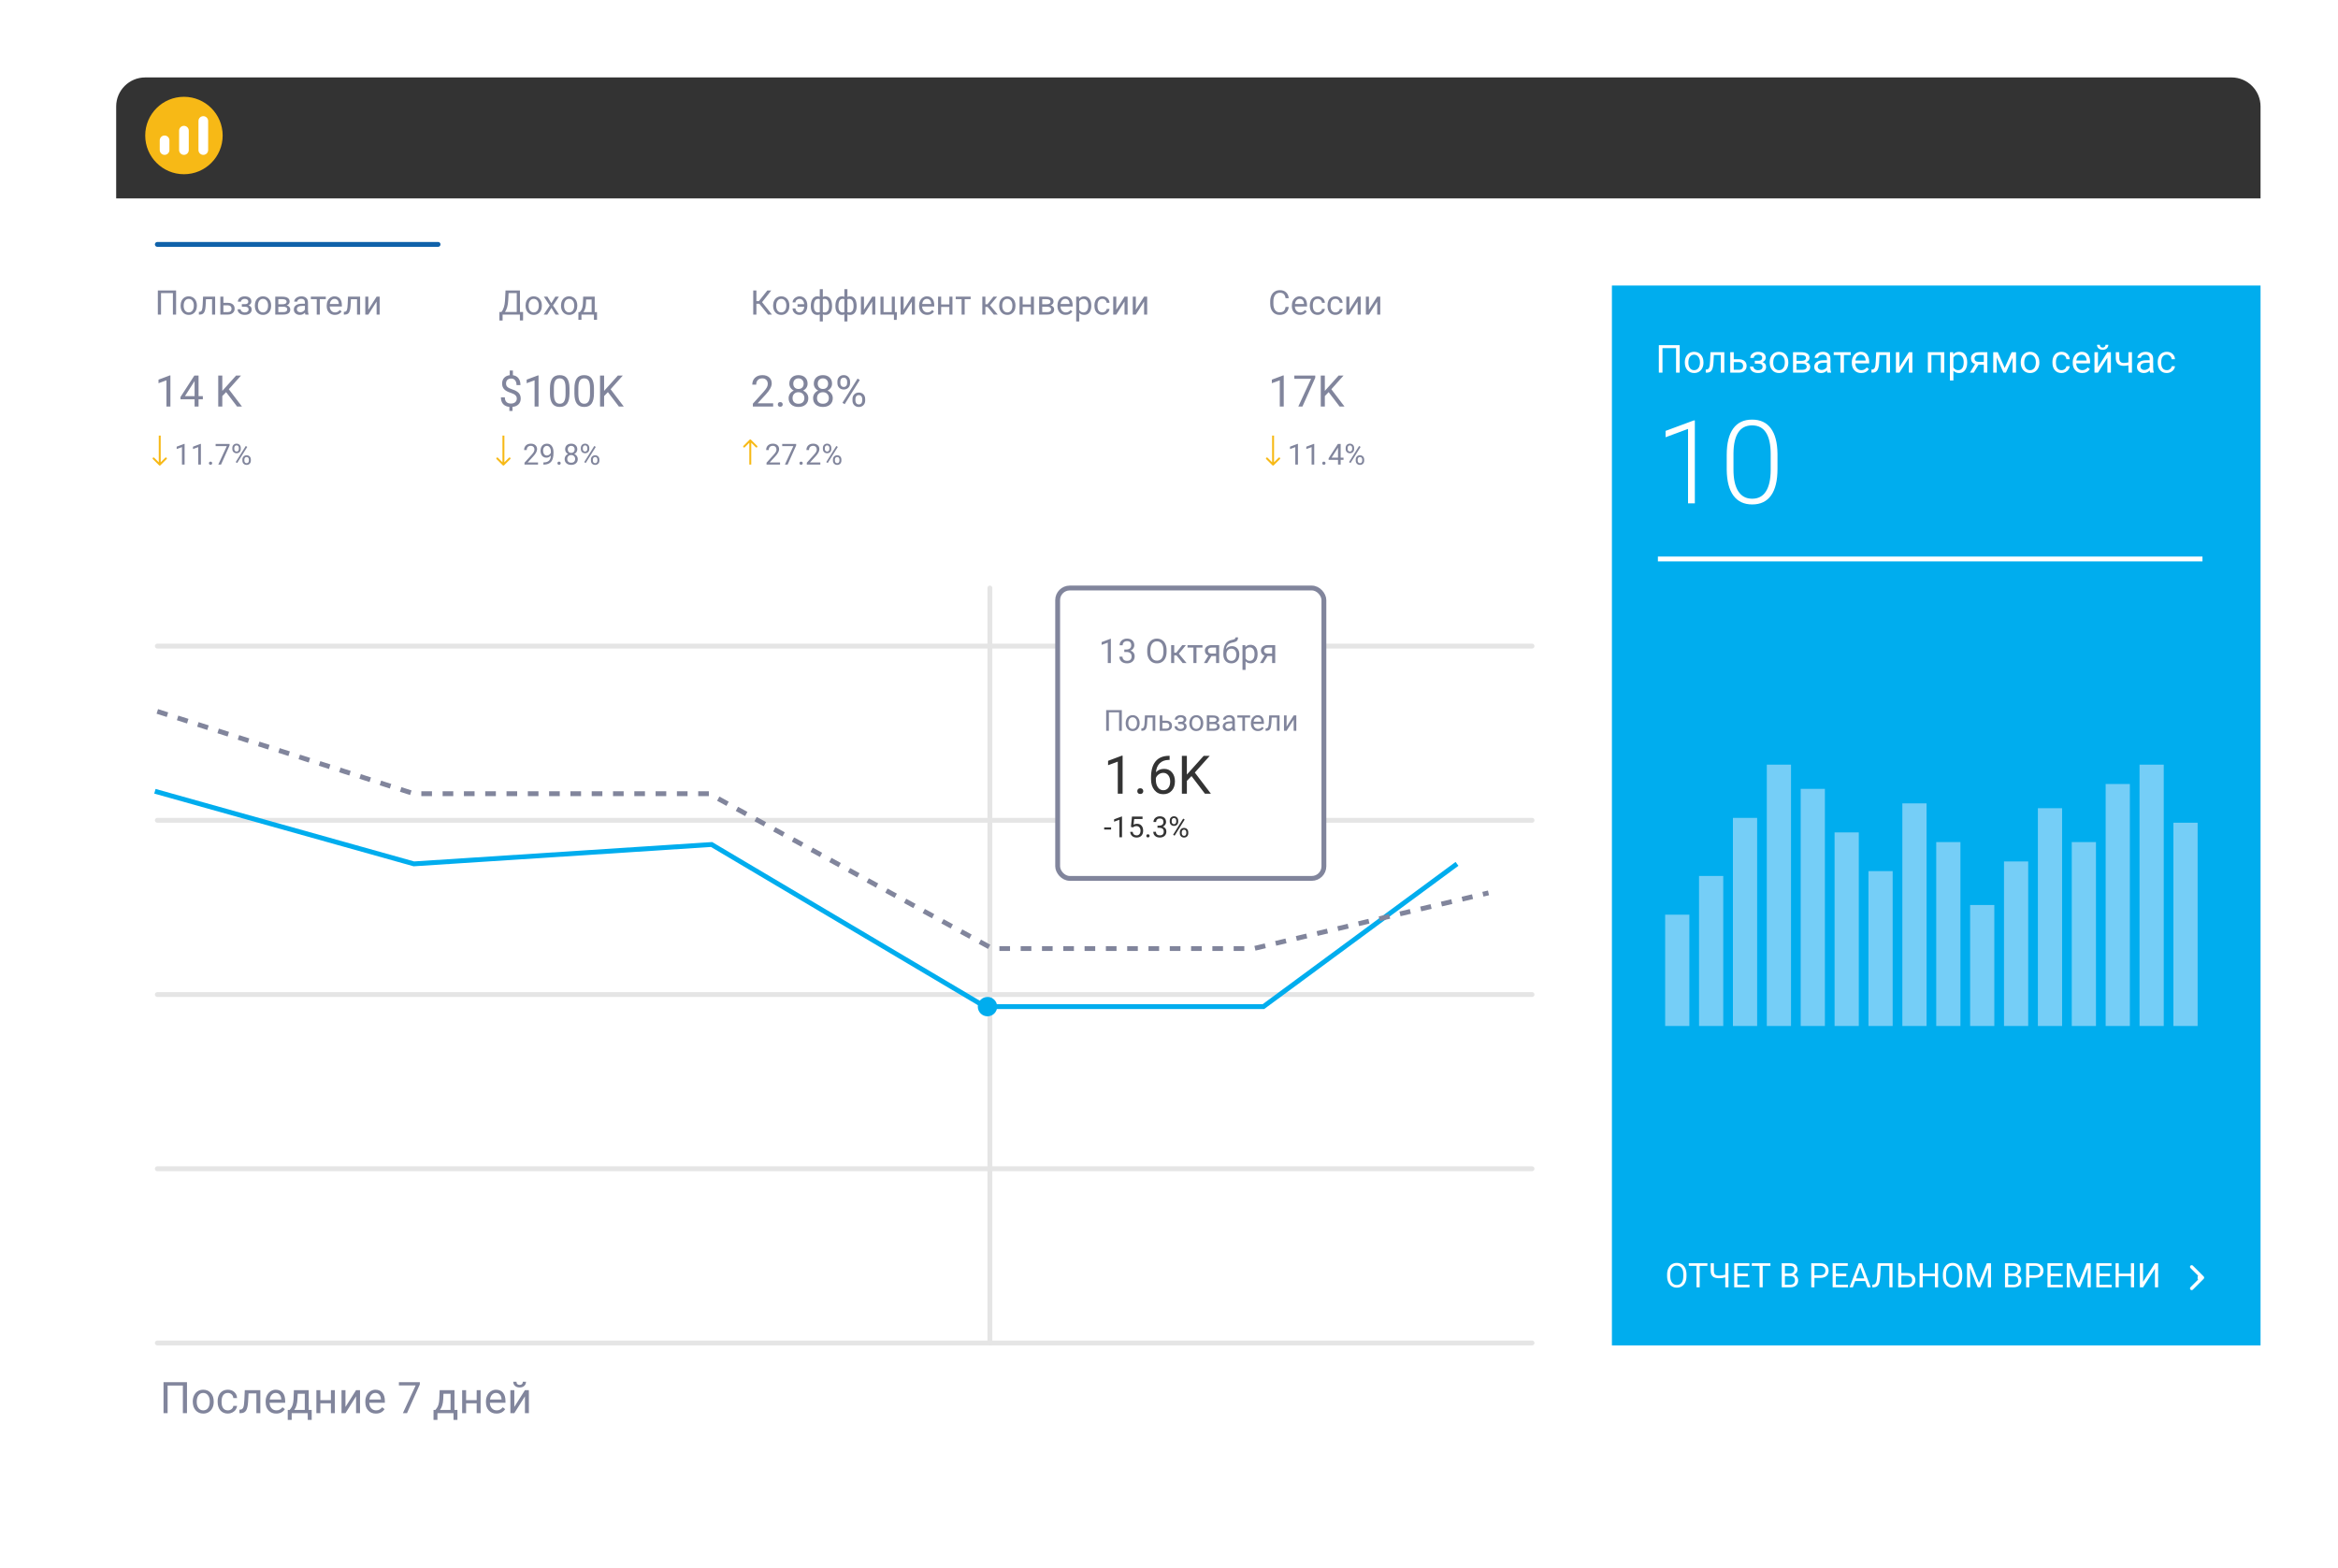 <svg width="483" height="324" viewBox="0 0 483 324" fill="none" xmlns="http://www.w3.org/2000/svg">
<g filter="url(#filter0_d)">
<rect x="24" y="16" width="443" height="284" rx="6" fill="white"/>
</g>
<path d="M24 22C24 18.686 26.686 16 30 16H461C464.314 16 467 18.686 467 22V41H24V22Z" fill="#333333"/>
<circle cx="38" cy="28" r="8" fill="#F7B916"/>
<line x1="42" y1="25" x2="42" y2="31" stroke="white" stroke-width="2" stroke-linecap="round"/>
<line x1="38" y1="27" x2="38" y2="31" stroke="white" stroke-width="2" stroke-linecap="round"/>
<line x1="34" y1="29" x2="34" y2="31" stroke="white" stroke-width="2" stroke-linecap="round"/>
<line x1="32.5" y1="50.5" x2="90.5" y2="50.5" stroke="#1062AA" stroke-linecap="round"/>
<line x1="32.5" y1="277.5" x2="316.5" y2="277.5" stroke="#E5E5E5" stroke-linecap="round"/>
<line x1="32.5" y1="241.5" x2="316.5" y2="241.5" stroke="#E5E5E5" stroke-linecap="round"/>
<line x1="32.5" y1="205.5" x2="316.5" y2="205.5" stroke="#E5E5E5" stroke-linecap="round"/>
<line x1="32.5" y1="169.5" x2="316.5" y2="169.5" stroke="#E5E5E5" stroke-linecap="round"/>
<line x1="32.5" y1="133.5" x2="316.5" y2="133.5" stroke="#E5E5E5" stroke-linecap="round"/>
<line x1="204.5" y1="121.5" x2="204.5" y2="277.5" stroke="#E5E5E5" stroke-linecap="round"/>
<rect x="333" y="59" width="134" height="219" fill="#00ADEE"/>
<path d="M347.004 77H346.25V71.93H343.445V77H342.695V71.312H347.004V77ZM348.066 74.848C348.066 74.434 348.147 74.061 348.309 73.731C348.473 73.4 348.699 73.144 348.988 72.965C349.28 72.785 349.612 72.695 349.984 72.695C350.56 72.695 351.025 72.894 351.379 73.293C351.736 73.691 351.914 74.221 351.914 74.883V74.934C351.914 75.345 351.835 75.715 351.676 76.043C351.52 76.368 351.294 76.622 351 76.805C350.708 76.987 350.372 77.078 349.992 77.078C349.419 77.078 348.954 76.879 348.598 76.481C348.243 76.082 348.066 75.555 348.066 74.898V74.848ZM348.793 74.934C348.793 75.402 348.901 75.779 349.117 76.062C349.336 76.346 349.628 76.488 349.992 76.488C350.359 76.488 350.651 76.345 350.867 76.059C351.083 75.769 351.191 75.366 351.191 74.848C351.191 74.384 351.081 74.009 350.859 73.723C350.641 73.434 350.349 73.289 349.984 73.289C349.628 73.289 349.34 73.431 349.121 73.715C348.902 73.999 348.793 74.405 348.793 74.934ZM356.223 72.773V77H355.496V73.371H354.059L353.973 74.953C353.926 75.68 353.803 76.199 353.605 76.512C353.41 76.824 353.099 76.987 352.672 77H352.383V76.363L352.59 76.348C352.824 76.322 352.992 76.186 353.094 75.941C353.195 75.697 353.26 75.243 353.289 74.582L353.367 72.773H356.223ZM358.172 74.231H359.27C359.749 74.236 360.128 74.361 360.406 74.606C360.685 74.85 360.824 75.182 360.824 75.602C360.824 76.023 360.681 76.362 360.395 76.617C360.108 76.872 359.723 77 359.238 77H357.449V72.773H358.172V74.231ZM358.172 74.82V76.41H359.246C359.517 76.41 359.727 76.341 359.875 76.203C360.023 76.062 360.098 75.871 360.098 75.629C360.098 75.394 360.025 75.203 359.879 75.055C359.736 74.904 359.534 74.826 359.273 74.82H358.172ZM364.051 73.93C364.051 73.732 363.975 73.576 363.824 73.461C363.673 73.344 363.466 73.285 363.203 73.285C362.948 73.285 362.734 73.352 362.562 73.484C362.393 73.617 362.309 73.773 362.309 73.953H361.59C361.59 73.586 361.743 73.285 362.051 73.051C362.358 72.816 362.742 72.699 363.203 72.699C363.698 72.699 364.083 72.806 364.359 73.019C364.635 73.231 364.773 73.533 364.773 73.926C364.773 74.116 364.716 74.29 364.602 74.449C364.487 74.608 364.324 74.734 364.113 74.828C364.605 74.995 364.852 75.323 364.852 75.812C364.852 76.201 364.702 76.508 364.402 76.734C364.103 76.961 363.703 77.074 363.203 77.074C362.716 77.074 362.314 76.956 361.996 76.719C361.681 76.479 361.523 76.156 361.523 75.75H362.242C362.242 75.956 362.333 76.133 362.516 76.281C362.701 76.427 362.93 76.5 363.203 76.5C363.479 76.5 363.702 76.436 363.871 76.309C364.04 76.181 364.125 76.016 364.125 75.812C364.125 75.576 364.053 75.406 363.91 75.305C363.77 75.201 363.549 75.148 363.25 75.148H362.527V74.539H363.312C363.805 74.526 364.051 74.323 364.051 73.93ZM365.598 74.848C365.598 74.434 365.678 74.061 365.84 73.731C366.004 73.4 366.23 73.144 366.52 72.965C366.811 72.785 367.143 72.695 367.516 72.695C368.091 72.695 368.556 72.894 368.91 73.293C369.267 73.691 369.445 74.221 369.445 74.883V74.934C369.445 75.345 369.366 75.715 369.207 76.043C369.051 76.368 368.826 76.622 368.531 76.805C368.24 76.987 367.904 77.078 367.523 77.078C366.951 77.078 366.486 76.879 366.129 76.481C365.775 76.082 365.598 75.555 365.598 74.898V74.848ZM366.324 74.934C366.324 75.402 366.432 75.779 366.648 76.062C366.867 76.346 367.159 76.488 367.523 76.488C367.891 76.488 368.182 76.345 368.398 76.059C368.615 75.769 368.723 75.366 368.723 74.848C368.723 74.384 368.612 74.009 368.391 73.723C368.172 73.434 367.88 73.289 367.516 73.289C367.159 73.289 366.871 73.431 366.652 73.715C366.434 73.999 366.324 74.405 366.324 74.934ZM370.418 77V72.773H372.066C372.629 72.773 373.06 72.872 373.359 73.07C373.661 73.266 373.812 73.553 373.812 73.934C373.812 74.129 373.754 74.306 373.637 74.465C373.52 74.621 373.346 74.741 373.117 74.824C373.372 74.884 373.577 75.001 373.73 75.176C373.887 75.35 373.965 75.559 373.965 75.801C373.965 76.189 373.822 76.486 373.535 76.691C373.251 76.897 372.849 77 372.328 77H370.418ZM371.141 75.144V76.418H372.336C372.638 76.418 372.863 76.362 373.012 76.25C373.163 76.138 373.238 75.981 373.238 75.777C373.238 75.356 372.928 75.144 372.309 75.144H371.141ZM371.141 74.566H372.074C372.751 74.566 373.09 74.368 373.09 73.973C373.09 73.577 372.77 73.372 372.129 73.359H371.141V74.566ZM377.531 77C377.49 76.917 377.456 76.768 377.43 76.555C377.094 76.904 376.693 77.078 376.227 77.078C375.81 77.078 375.467 76.961 375.199 76.727C374.934 76.49 374.801 76.19 374.801 75.828C374.801 75.388 374.967 75.047 375.301 74.805C375.637 74.56 376.108 74.438 376.715 74.438H377.418V74.106C377.418 73.853 377.342 73.652 377.191 73.504C377.04 73.353 376.818 73.277 376.523 73.277C376.266 73.277 376.049 73.342 375.875 73.473C375.701 73.603 375.613 73.76 375.613 73.945H374.887C374.887 73.734 374.961 73.531 375.109 73.336C375.26 73.138 375.464 72.982 375.719 72.867C375.977 72.753 376.259 72.695 376.566 72.695C377.053 72.695 377.435 72.818 377.711 73.062C377.987 73.305 378.13 73.639 378.141 74.066V76.012C378.141 76.4 378.19 76.708 378.289 76.938V77H377.531ZM376.332 76.449C376.559 76.449 376.773 76.391 376.977 76.273C377.18 76.156 377.327 76.004 377.418 75.816V74.949H376.852C375.966 74.949 375.523 75.208 375.523 75.727C375.523 75.953 375.599 76.13 375.75 76.258C375.901 76.385 376.095 76.449 376.332 76.449ZM382.352 73.359H380.934V77H380.211V73.359H378.82V72.773H382.352V73.359ZM384.496 77.078C383.923 77.078 383.457 76.891 383.098 76.516C382.738 76.138 382.559 75.634 382.559 75.004V74.871C382.559 74.452 382.638 74.078 382.797 73.75C382.958 73.419 383.182 73.162 383.469 72.977C383.758 72.789 384.07 72.695 384.406 72.695C384.956 72.695 385.383 72.876 385.688 73.238C385.992 73.6 386.145 74.118 386.145 74.793V75.094H383.281C383.292 75.51 383.413 75.848 383.645 76.106C383.879 76.361 384.176 76.488 384.535 76.488C384.79 76.488 385.007 76.436 385.184 76.332C385.361 76.228 385.516 76.09 385.648 75.918L386.09 76.262C385.736 76.806 385.204 77.078 384.496 77.078ZM384.406 73.289C384.115 73.289 383.87 73.396 383.672 73.609C383.474 73.82 383.352 74.117 383.305 74.5H385.422V74.445C385.401 74.078 385.302 73.794 385.125 73.594C384.948 73.391 384.708 73.289 384.406 73.289ZM390.449 72.773V77H389.723V73.371H388.285L388.199 74.953C388.152 75.68 388.03 76.199 387.832 76.512C387.637 76.824 387.326 76.987 386.898 77H386.609V76.363L386.816 76.348C387.051 76.322 387.219 76.186 387.32 75.941C387.422 75.697 387.487 75.243 387.516 74.582L387.594 72.773H390.449ZM394.344 72.773H395.066V77H394.344V73.918L392.395 77H391.672V72.773H392.395V75.859L394.344 72.773ZM401.668 77H400.945V73.371H399V77H398.273V72.773H401.668V77ZM406.398 74.934C406.398 75.577 406.251 76.095 405.957 76.488C405.663 76.882 405.264 77.078 404.762 77.078C404.249 77.078 403.845 76.915 403.551 76.59V78.625H402.828V72.773H403.488L403.523 73.242C403.818 72.878 404.227 72.695 404.75 72.695C405.258 72.695 405.659 72.887 405.953 73.269C406.25 73.652 406.398 74.185 406.398 74.867V74.934ZM405.676 74.852C405.676 74.375 405.574 73.999 405.371 73.723C405.168 73.447 404.889 73.309 404.535 73.309C404.098 73.309 403.77 73.503 403.551 73.891V75.91C403.767 76.296 404.098 76.488 404.543 76.488C404.889 76.488 405.164 76.352 405.367 76.078C405.573 75.802 405.676 75.393 405.676 74.852ZM410.551 72.773V77H409.824V75.356H408.734L407.738 77H406.957L408.02 75.246C407.749 75.147 407.54 74.995 407.395 74.789C407.251 74.581 407.18 74.338 407.18 74.062C407.18 73.677 407.324 73.367 407.613 73.133C407.902 72.896 408.289 72.776 408.773 72.773H410.551ZM407.906 74.07C407.906 74.276 407.977 74.443 408.117 74.57C408.258 74.695 408.444 74.759 408.676 74.762H409.824V73.359H408.785C408.517 73.359 408.303 73.426 408.145 73.559C407.986 73.689 407.906 73.859 407.906 74.07ZM414.145 76.043L415.582 72.773H416.484V77H415.762V73.926L414.395 77H413.895L412.5 73.859V77H411.777V72.773H412.715L414.145 76.043ZM417.457 74.848C417.457 74.434 417.538 74.061 417.699 73.731C417.863 73.4 418.09 73.144 418.379 72.965C418.671 72.785 419.003 72.695 419.375 72.695C419.951 72.695 420.415 72.894 420.77 73.293C421.126 73.691 421.305 74.221 421.305 74.883V74.934C421.305 75.345 421.225 75.715 421.066 76.043C420.91 76.368 420.685 76.622 420.391 76.805C420.099 76.987 419.763 77.078 419.383 77.078C418.81 77.078 418.345 76.879 417.988 76.481C417.634 76.082 417.457 75.555 417.457 74.898V74.848ZM418.184 74.934C418.184 75.402 418.292 75.779 418.508 76.062C418.727 76.346 419.018 76.488 419.383 76.488C419.75 76.488 420.042 76.345 420.258 76.059C420.474 75.769 420.582 75.366 420.582 74.848C420.582 74.384 420.471 74.009 420.25 73.723C420.031 73.434 419.74 73.289 419.375 73.289C419.018 73.289 418.73 73.431 418.512 73.715C418.293 73.999 418.184 74.405 418.184 74.934ZM425.891 76.488C426.148 76.488 426.374 76.41 426.566 76.254C426.759 76.098 426.866 75.902 426.887 75.668H427.57C427.557 75.91 427.474 76.141 427.32 76.359C427.167 76.578 426.961 76.753 426.703 76.883C426.448 77.013 426.177 77.078 425.891 77.078C425.315 77.078 424.857 76.887 424.516 76.504C424.177 76.118 424.008 75.592 424.008 74.926V74.805C424.008 74.393 424.083 74.027 424.234 73.707C424.385 73.387 424.602 73.138 424.883 72.961C425.167 72.784 425.501 72.695 425.887 72.695C426.361 72.695 426.754 72.837 427.066 73.121C427.382 73.405 427.549 73.773 427.57 74.227H426.887C426.866 73.953 426.762 73.729 426.574 73.555C426.389 73.378 426.16 73.289 425.887 73.289C425.52 73.289 425.234 73.422 425.031 73.688C424.831 73.951 424.73 74.332 424.73 74.832V74.969C424.73 75.456 424.831 75.831 425.031 76.094C425.232 76.357 425.518 76.488 425.891 76.488ZM430.137 77.078C429.564 77.078 429.098 76.891 428.738 76.516C428.379 76.138 428.199 75.634 428.199 75.004V74.871C428.199 74.452 428.279 74.078 428.438 73.75C428.599 73.419 428.823 73.162 429.109 72.977C429.398 72.789 429.711 72.695 430.047 72.695C430.596 72.695 431.023 72.876 431.328 73.238C431.633 73.6 431.785 74.118 431.785 74.793V75.094H428.922C428.932 75.51 429.053 75.848 429.285 76.106C429.52 76.361 429.816 76.488 430.176 76.488C430.431 76.488 430.647 76.436 430.824 76.332C431.001 76.228 431.156 76.09 431.289 75.918L431.73 76.262C431.376 76.806 430.845 77.078 430.137 77.078ZM430.047 73.289C429.755 73.289 429.51 73.396 429.312 73.609C429.115 73.82 428.992 74.117 428.945 74.5H431.062V74.445C431.042 74.078 430.943 73.794 430.766 73.594C430.589 73.391 430.349 73.289 430.047 73.289ZM435.359 72.773H436.082V77H435.359V73.918L433.41 77H432.688V72.773H433.41V75.859L435.359 72.773ZM435.555 71.234C435.555 71.549 435.447 71.803 435.23 71.996C435.017 72.186 434.736 72.281 434.387 72.281C434.038 72.281 433.755 72.185 433.539 71.992C433.323 71.799 433.215 71.547 433.215 71.234H433.805C433.805 71.417 433.854 71.56 433.953 71.664C434.052 71.766 434.197 71.816 434.387 71.816C434.569 71.816 434.711 71.766 434.812 71.664C434.917 71.562 434.969 71.419 434.969 71.234H435.555ZM440.434 77H439.707V75.469C439.389 75.552 439.064 75.594 438.73 75.594C438.202 75.594 437.798 75.458 437.52 75.188C437.243 74.917 437.103 74.531 437.098 74.031V72.769H437.82V74.055C437.833 74.685 438.137 75 438.73 75C439.064 75 439.389 74.958 439.707 74.875V72.773H440.434V77ZM444.203 77C444.161 76.917 444.128 76.768 444.102 76.555C443.766 76.904 443.365 77.078 442.898 77.078C442.482 77.078 442.139 76.961 441.871 76.727C441.605 76.49 441.473 76.19 441.473 75.828C441.473 75.388 441.639 75.047 441.973 74.805C442.309 74.56 442.78 74.438 443.387 74.438H444.09V74.106C444.09 73.853 444.014 73.652 443.863 73.504C443.712 73.353 443.49 73.277 443.195 73.277C442.938 73.277 442.721 73.342 442.547 73.473C442.372 73.603 442.285 73.76 442.285 73.945H441.559C441.559 73.734 441.633 73.531 441.781 73.336C441.932 73.138 442.135 72.982 442.391 72.867C442.648 72.753 442.931 72.695 443.238 72.695C443.725 72.695 444.107 72.818 444.383 73.062C444.659 73.305 444.802 73.639 444.812 74.066V76.012C444.812 76.4 444.862 76.708 444.961 76.938V77H444.203ZM443.004 76.449C443.23 76.449 443.445 76.391 443.648 76.273C443.852 76.156 443.999 76.004 444.09 75.816V74.949H443.523C442.638 74.949 442.195 75.208 442.195 75.727C442.195 75.953 442.271 76.13 442.422 76.258C442.573 76.385 442.767 76.449 443.004 76.449ZM447.641 76.488C447.898 76.488 448.124 76.41 448.316 76.254C448.509 76.098 448.616 75.902 448.637 75.668H449.32C449.307 75.91 449.224 76.141 449.07 76.359C448.917 76.578 448.711 76.753 448.453 76.883C448.198 77.013 447.927 77.078 447.641 77.078C447.065 77.078 446.607 76.887 446.266 76.504C445.927 76.118 445.758 75.592 445.758 74.926V74.805C445.758 74.393 445.833 74.027 445.984 73.707C446.135 73.387 446.352 73.138 446.633 72.961C446.917 72.784 447.251 72.695 447.637 72.695C448.111 72.695 448.504 72.837 448.816 73.121C449.132 73.405 449.299 73.773 449.32 74.227H448.637C448.616 73.953 448.512 73.729 448.324 73.555C448.139 73.378 447.91 73.289 447.637 73.289C447.27 73.289 446.984 73.422 446.781 73.688C446.581 73.951 446.48 74.332 446.48 74.832V74.969C446.48 75.456 446.581 75.831 446.781 76.094C446.982 76.357 447.268 76.488 447.641 76.488Z" fill="white"/>
<path d="M38.629 292H37.781V286.296H34.626V292H33.782V285.602H38.629V292ZM39.825 289.579C39.825 289.113 39.916 288.694 40.097 288.322C40.282 287.95 40.537 287.663 40.862 287.46C41.19 287.258 41.563 287.157 41.982 287.157C42.63 287.157 43.153 287.381 43.551 287.83C43.953 288.278 44.153 288.874 44.153 289.618V289.675C44.153 290.138 44.064 290.554 43.885 290.923C43.709 291.29 43.456 291.575 43.125 291.78C42.797 291.985 42.419 292.088 41.991 292.088C41.347 292.088 40.824 291.864 40.422 291.416C40.024 290.967 39.825 290.374 39.825 289.636V289.579ZM40.642 289.675C40.642 290.203 40.764 290.626 41.007 290.945C41.253 291.265 41.581 291.424 41.991 291.424C42.404 291.424 42.732 291.263 42.976 290.941C43.219 290.616 43.34 290.162 43.34 289.579C43.34 289.057 43.216 288.635 42.967 288.313C42.721 287.988 42.393 287.825 41.982 287.825C41.581 287.825 41.257 287.985 41.011 288.304C40.765 288.624 40.642 289.081 40.642 289.675ZM47.08 291.424C47.37 291.424 47.623 291.336 47.84 291.161C48.057 290.985 48.177 290.765 48.201 290.501H48.97C48.955 290.774 48.861 291.033 48.688 291.279C48.516 291.525 48.284 291.722 47.994 291.868C47.707 292.015 47.402 292.088 47.08 292.088C46.433 292.088 45.917 291.873 45.533 291.442C45.152 291.008 44.962 290.417 44.962 289.667V289.53C44.962 289.067 45.047 288.656 45.217 288.295C45.387 287.935 45.63 287.655 45.946 287.456C46.266 287.257 46.642 287.157 47.076 287.157C47.609 287.157 48.051 287.317 48.403 287.636C48.757 287.956 48.946 288.37 48.97 288.88H48.201C48.177 288.572 48.06 288.32 47.849 288.124C47.641 287.925 47.383 287.825 47.076 287.825C46.663 287.825 46.342 287.975 46.113 288.273C45.888 288.569 45.775 288.999 45.775 289.561V289.715C45.775 290.263 45.888 290.685 46.113 290.98C46.339 291.276 46.661 291.424 47.08 291.424ZM53.782 287.245V292H52.964V287.917H51.347L51.251 289.697C51.198 290.515 51.06 291.099 50.837 291.451C50.618 291.802 50.268 291.985 49.787 292H49.462V291.284L49.695 291.266C49.959 291.237 50.148 291.084 50.262 290.809C50.376 290.534 50.449 290.024 50.481 289.28L50.569 287.245H53.782ZM57.06 292.088C56.416 292.088 55.891 291.877 55.487 291.455C55.083 291.03 54.88 290.463 54.88 289.754V289.605C54.88 289.133 54.97 288.713 55.148 288.344C55.33 287.972 55.582 287.682 55.904 287.474C56.23 287.263 56.581 287.157 56.959 287.157C57.577 287.157 58.058 287.361 58.4 287.768C58.743 288.175 58.915 288.758 58.915 289.517V289.855H55.693C55.705 290.324 55.841 290.704 56.102 290.994C56.366 291.281 56.7 291.424 57.104 291.424C57.391 291.424 57.634 291.366 57.834 291.249C58.033 291.131 58.207 290.976 58.356 290.783L58.853 291.169C58.455 291.782 57.857 292.088 57.06 292.088ZM56.959 287.825C56.631 287.825 56.355 287.945 56.133 288.186C55.91 288.423 55.773 288.757 55.72 289.188H58.102V289.126C58.078 288.713 57.967 288.394 57.768 288.168C57.568 287.939 57.299 287.825 56.959 287.825ZM59.82 291.336L60.101 290.989C60.417 290.579 60.598 289.964 60.642 289.144L60.716 287.245H63.779V291.336H64.39V293.397H63.577V292H60.259V293.397H59.446L59.451 291.336H59.82ZM60.782 291.336H62.966V287.997H61.503L61.455 289.13C61.405 290.077 61.181 290.812 60.782 291.336ZM69.176 292H68.363V289.97H66.179V292H65.361V287.245H66.179V289.306H68.363V287.245H69.176V292ZM73.561 287.245H74.374V292H73.561V288.533L71.369 292H70.556V287.245H71.369V290.717L73.561 287.245ZM77.653 292.088C77.008 292.088 76.484 291.877 76.08 291.455C75.675 291.03 75.473 290.463 75.473 289.754V289.605C75.473 289.133 75.562 288.713 75.741 288.344C75.923 287.972 76.175 287.682 76.497 287.474C76.822 287.263 77.174 287.157 77.552 287.157C78.17 287.157 78.65 287.361 78.993 287.768C79.336 288.175 79.507 288.758 79.507 289.517V289.855H76.286C76.298 290.324 76.434 290.704 76.695 290.994C76.959 291.281 77.293 291.424 77.697 291.424C77.984 291.424 78.227 291.366 78.426 291.249C78.626 291.131 78.8 290.976 78.949 290.783L79.446 291.169C79.047 291.782 78.45 292.088 77.653 292.088ZM77.552 287.825C77.224 287.825 76.948 287.945 76.726 288.186C76.503 288.423 76.365 288.757 76.312 289.188H78.694V289.126C78.671 288.713 78.56 288.394 78.36 288.168C78.161 287.939 77.892 287.825 77.552 287.825ZM86.732 286.059L84.082 292H83.23L85.871 286.27H82.408V285.602H86.732V286.059ZM89.931 291.336L90.212 290.989C90.529 290.579 90.709 289.964 90.753 289.144L90.828 287.245H93.891V291.336H94.501V293.397H93.689V292H90.371V293.397H89.558L89.562 291.336H89.931ZM90.894 291.336H93.078V287.997H91.614L91.566 289.13C91.516 290.077 91.292 290.812 90.894 291.336ZM99.287 292H98.474V289.97H96.29V292H95.473V287.245H96.29V289.306H98.474V287.245H99.287V292ZM102.57 292.088C101.925 292.088 101.401 291.877 100.997 291.455C100.592 291.03 100.39 290.463 100.39 289.754V289.605C100.39 289.133 100.479 288.713 100.658 288.344C100.84 287.972 101.092 287.682 101.414 287.474C101.739 287.263 102.091 287.157 102.469 287.157C103.087 287.157 103.567 287.361 103.91 287.768C104.253 288.175 104.424 288.758 104.424 289.517V289.855H101.203C101.215 290.324 101.351 290.704 101.612 290.994C101.875 291.281 102.209 291.424 102.614 291.424C102.901 291.424 103.144 291.366 103.343 291.249C103.542 291.131 103.717 290.976 103.866 290.783L104.363 291.169C103.964 291.782 103.367 292.088 102.57 292.088ZM102.469 287.825C102.141 287.825 101.865 287.945 101.643 288.186C101.42 288.423 101.282 288.757 101.229 289.188H103.611V289.126C103.588 288.713 103.477 288.394 103.277 288.168C103.078 287.939 102.809 287.825 102.469 287.825ZM108.445 287.245H109.258V292H108.445V288.533L106.252 292H105.439V287.245H106.252V290.717L108.445 287.245ZM108.665 285.514C108.665 285.868 108.543 286.154 108.3 286.371C108.06 286.584 107.744 286.691 107.351 286.691C106.958 286.691 106.641 286.583 106.397 286.366C106.154 286.149 106.033 285.865 106.033 285.514H106.696C106.696 285.719 106.752 285.88 106.863 285.997C106.975 286.111 107.137 286.168 107.351 286.168C107.556 286.168 107.716 286.111 107.83 285.997C107.947 285.883 108.006 285.722 108.006 285.514H108.665Z" fill="#81859C"/>
<path d="M348.406 263.672C348.406 264.16 348.324 264.586 348.16 264.951C347.996 265.313 347.763 265.59 347.462 265.781C347.162 265.973 346.811 266.068 346.41 266.068C346.018 266.068 345.67 265.973 345.367 265.781C345.064 265.588 344.828 265.313 344.66 264.958C344.493 264.6 344.408 264.186 344.403 263.717V263.358C344.403 262.879 344.486 262.457 344.653 262.09C344.819 261.723 345.054 261.443 345.357 261.249C345.662 261.053 346.011 260.955 346.403 260.955C346.802 260.955 347.153 261.052 347.456 261.246C347.761 261.437 347.996 261.716 348.16 262.083C348.324 262.448 348.406 262.873 348.406 263.358V263.672ZM347.753 263.351C347.753 262.761 347.634 262.309 347.397 261.994C347.16 261.677 346.829 261.519 346.403 261.519C345.988 261.519 345.661 261.677 345.422 261.994C345.185 262.309 345.063 262.746 345.056 263.307V263.672C345.056 264.244 345.176 264.694 345.415 265.022C345.657 265.348 345.988 265.511 346.41 265.511C346.833 265.511 347.162 265.357 347.394 265.05C347.626 264.74 347.746 264.297 347.753 263.72V263.351ZM352.733 261.563H351.133V266H350.48V261.563H348.884V261.023H352.733V261.563ZM357.077 261.023V266H356.417V263.939C356.178 264.007 355.961 264.055 355.765 264.083C355.569 264.108 355.345 264.12 355.095 264.12C354.527 264.12 354.106 263.997 353.83 263.751C353.554 263.505 353.413 263.128 353.406 262.62V261.023H354.066V262.603C354.068 262.949 354.147 263.198 354.302 263.351C354.459 263.504 354.723 263.58 355.095 263.58C355.528 263.58 355.969 263.519 356.417 263.396V261.023H357.077ZM361.076 263.7H358.919V265.463H361.425V266H358.263V261.023H361.391V261.563H358.919V263.163H361.076V263.7ZM365.749 261.563H364.149V266H363.496V261.563H361.9V261.023H365.749V261.563ZM368.086 266V261.023H369.713C370.253 261.023 370.659 261.135 370.93 261.358C371.204 261.582 371.34 261.912 371.34 262.35C371.34 262.582 371.274 262.788 371.142 262.968C371.01 263.146 370.83 263.284 370.602 263.382C370.871 263.457 371.083 263.601 371.238 263.812C371.395 264.022 371.474 264.273 371.474 264.564C371.474 265.011 371.329 265.362 371.04 265.617C370.75 265.872 370.341 266 369.812 266H368.086ZM368.743 263.672V265.463H369.826C370.132 265.463 370.372 265.385 370.547 265.228C370.725 265.068 370.814 264.849 370.814 264.571C370.814 263.972 370.488 263.672 369.836 263.672H368.743ZM368.743 263.146H369.734C370.021 263.146 370.25 263.074 370.421 262.931C370.594 262.787 370.681 262.592 370.681 262.346C370.681 262.073 370.601 261.875 370.441 261.751C370.282 261.626 370.039 261.563 369.713 261.563H368.743V263.146ZM374.84 264.052V266H374.184V261.023H376.02C376.564 261.023 376.99 261.162 377.298 261.44C377.608 261.718 377.763 262.086 377.763 262.544C377.763 263.028 377.611 263.4 377.308 263.662C377.007 263.922 376.576 264.052 376.013 264.052H374.84ZM374.84 263.515H376.02C376.37 263.515 376.639 263.433 376.826 263.269C377.013 263.103 377.106 262.863 377.106 262.551C377.106 262.255 377.013 262.018 376.826 261.84C376.639 261.663 376.383 261.57 376.057 261.563H374.84V263.515ZM381.413 263.7H379.256V265.463H381.762V266H378.6V261.023H381.728V261.563H379.256V263.163H381.413V263.7ZM385.327 264.701H383.242L382.773 266H382.097L383.997 261.023H384.571L386.475 266H385.802L385.327 264.701ZM383.44 264.161H385.132L384.284 261.833L383.44 264.161ZM390.97 261.023V266H390.313V261.563H388.529L388.44 263.536C388.406 264.196 388.338 264.693 388.235 265.026C388.135 265.359 387.987 265.604 387.791 265.761C387.595 265.916 387.333 265.995 387.005 266H386.79V265.463L386.926 265.457C387.138 265.441 387.301 265.372 387.415 265.251C387.529 265.128 387.616 264.934 387.675 264.667C387.734 264.4 387.776 263.99 387.801 263.437L387.904 261.023H390.97ZM392.798 263.054H394.036C394.555 263.061 394.961 263.194 395.252 263.454C395.544 263.713 395.69 264.067 395.69 264.513C395.69 264.962 395.543 265.32 395.249 265.586C394.955 265.853 394.554 265.991 394.046 266H392.142V261.023H392.798V263.054ZM392.798 263.594V265.463H393.998C394.324 265.463 394.577 265.377 394.757 265.204C394.939 265.03 395.03 264.798 395.03 264.506C395.03 264.226 394.943 264.005 394.767 263.843C394.594 263.681 394.347 263.598 394.025 263.594H392.798ZM400.383 266H399.723V263.7H397.214V266H396.558V261.023H397.214V263.163H399.723V261.023H400.383V266ZM405.376 263.672C405.376 264.16 405.294 264.586 405.13 264.951C404.966 265.313 404.734 265.59 404.433 265.781C404.132 265.973 403.781 266.068 403.38 266.068C402.988 266.068 402.641 265.973 402.338 265.781C402.035 265.588 401.799 265.313 401.63 264.958C401.464 264.6 401.379 264.186 401.374 263.717V263.358C401.374 262.879 401.457 262.457 401.624 262.09C401.79 261.723 402.025 261.443 402.328 261.249C402.633 261.053 402.982 260.955 403.374 260.955C403.772 260.955 404.123 261.052 404.426 261.246C404.732 261.437 404.966 261.716 405.13 262.083C405.294 262.448 405.376 262.873 405.376 263.358V263.672ZM404.724 263.351C404.724 262.761 404.605 262.309 404.368 261.994C404.131 261.677 403.8 261.519 403.374 261.519C402.959 261.519 402.632 261.677 402.393 261.994C402.156 262.309 402.034 262.746 402.027 263.307V263.672C402.027 264.244 402.146 264.694 402.386 265.022C402.627 265.348 402.959 265.511 403.38 265.511C403.804 265.511 404.132 265.357 404.365 265.05C404.597 264.74 404.717 264.297 404.724 263.72V263.351ZM407.208 261.023L408.835 265.084L410.462 261.023H411.313V266H410.657V264.062L410.719 261.97L409.085 266H408.583L406.952 261.98L407.017 264.062V266H406.361V261.023H407.208ZM414.208 266V261.023H415.835C416.375 261.023 416.781 261.135 417.052 261.358C417.326 261.582 417.462 261.912 417.462 262.35C417.462 262.582 417.396 262.788 417.264 262.968C417.132 263.146 416.952 263.284 416.724 263.382C416.993 263.457 417.205 263.601 417.36 263.812C417.517 264.022 417.596 264.273 417.596 264.564C417.596 265.011 417.451 265.362 417.162 265.617C416.872 265.872 416.463 266 415.935 266H414.208ZM414.865 263.672V265.463H415.948C416.254 265.463 416.494 265.385 416.669 265.228C416.847 265.068 416.936 264.849 416.936 264.571C416.936 263.972 416.61 263.672 415.958 263.672H414.865ZM414.865 263.146H415.856C416.143 263.146 416.372 263.074 416.543 262.931C416.716 262.787 416.803 262.592 416.803 262.346C416.803 262.073 416.723 261.875 416.563 261.751C416.404 261.626 416.161 261.563 415.835 261.563H414.865V263.146ZM419.226 264.052V266H418.57V261.023H420.405C420.95 261.023 421.376 261.162 421.684 261.44C421.993 261.718 422.148 262.086 422.148 262.544C422.148 263.028 421.997 263.4 421.694 263.662C421.393 263.922 420.961 264.052 420.398 264.052H419.226ZM419.226 263.515H420.405C420.756 263.515 421.025 263.433 421.212 263.269C421.399 263.103 421.492 262.863 421.492 262.551C421.492 262.255 421.399 262.018 421.212 261.84C421.025 261.663 420.769 261.57 420.443 261.563H419.226V263.515ZM425.799 263.7H423.642V265.463H426.147V266H422.986V261.023H426.113V261.563H423.642V263.163H425.799V263.7ZM427.812 261.023L429.439 265.084L431.066 261.023H431.917V266H431.261V264.062L431.322 261.97L429.688 266H429.186L427.556 261.98L427.621 264.062V266H426.964V261.023H427.812ZM435.889 263.7H433.732V265.463H436.237V266H433.076V261.023H436.203V261.563H433.732V263.163H435.889V263.7ZM440.879 266H440.219V263.7H437.71V266H437.054V261.023H437.71V263.163H440.219V261.023H440.879V266ZM445.182 261.023H445.838V266H445.182V262.165L442.731 266H442.072V261.023H442.731V264.858L445.182 261.023Z" fill="white"/>
<path d="M350.133 104H348.727V88.625L344.086 90.348V89.035L349.898 86.879H350.133V104ZM367.207 96.887C367.207 99.293 366.766 101.121 365.883 102.371C365 103.613 363.699 104.234 361.98 104.234C360.293 104.234 359 103.625 358.102 102.406C357.203 101.18 356.742 99.398 356.719 97.062V94.004C356.719 91.606 357.164 89.789 358.055 88.555C358.945 87.32 360.246 86.703 361.957 86.703C363.645 86.703 364.934 87.301 365.824 88.496C366.715 89.684 367.176 91.438 367.207 93.758V96.887ZM365.801 93.828C365.801 91.875 365.48 90.398 364.84 89.398C364.207 88.398 363.246 87.898 361.957 87.898C360.691 87.898 359.738 88.387 359.098 89.363C358.457 90.34 358.129 91.781 358.113 93.688V97.039C358.113 98.984 358.441 100.473 359.098 101.504C359.762 102.535 360.723 103.051 361.98 103.051C363.23 103.051 364.176 102.547 364.816 101.539C365.465 100.531 365.793 99.055 365.801 97.109V93.828Z" fill="white"/>
<path d="M342.5 115.5H455" stroke="white"/>
<path d="M455.247 264.247C455.384 264.111 455.384 263.889 455.247 263.753L453.02 261.525C452.883 261.388 452.662 261.388 452.525 261.525C452.388 261.662 452.388 261.883 452.525 262.02L454.505 264L452.525 265.98C452.388 266.117 452.388 266.338 452.525 266.475C452.662 266.612 452.883 266.612 453.02 266.475L455.247 264.247ZM454 264.35H455V263.65H454V264.35Z" fill="white"/>
<rect x="344" y="189" width="5" height="23" fill="#EBF0FF" fill-opacity="0.5"/>
<rect x="351" y="181" width="5" height="31" fill="#EBF0FF" fill-opacity="0.5"/>
<rect x="358" y="169" width="5" height="43" fill="#EBF0FF" fill-opacity="0.5"/>
<rect x="365" y="158" width="5" height="54" fill="#EBF0FF" fill-opacity="0.5"/>
<rect x="372" y="163" width="5" height="49" fill="#EBF0FF" fill-opacity="0.5"/>
<rect x="379" y="172" width="5" height="40" fill="#EBF0FF" fill-opacity="0.5"/>
<rect x="386" y="180" width="5" height="32" fill="#EBF0FF" fill-opacity="0.5"/>
<rect x="393" y="166" width="5" height="46" fill="#EBF0FF" fill-opacity="0.5"/>
<rect x="400" y="174" width="5" height="38" fill="#EBF0FF" fill-opacity="0.5"/>
<rect x="407" y="187" width="5" height="25" fill="#EBF0FF" fill-opacity="0.5"/>
<rect x="414" y="178" width="5" height="34" fill="#EBF0FF" fill-opacity="0.5"/>
<rect x="421" y="167" width="5" height="45" fill="#EBF0FF" fill-opacity="0.5"/>
<rect x="428" y="174" width="5" height="38" fill="#EBF0FF" fill-opacity="0.5"/>
<rect x="435" y="162" width="5" height="50" fill="#EBF0FF" fill-opacity="0.5"/>
<rect x="442" y="158" width="5" height="54" fill="#EBF0FF" fill-opacity="0.5"/>
<rect x="449" y="170" width="5" height="42" fill="#EBF0FF" fill-opacity="0.5"/>
<path d="M36.378 65H35.719V60.563H33.265V65H32.608V60.023H36.378V65ZM37.308 63.117C37.308 62.754 37.379 62.428 37.52 62.139C37.664 61.85 37.862 61.627 38.115 61.469C38.37 61.312 38.66 61.233 38.986 61.233C39.49 61.233 39.897 61.408 40.206 61.756C40.519 62.105 40.675 62.569 40.675 63.148V63.192C40.675 63.552 40.605 63.876 40.466 64.163C40.33 64.447 40.133 64.67 39.875 64.829C39.62 64.989 39.326 65.068 38.993 65.068C38.492 65.068 38.085 64.894 37.773 64.545C37.463 64.197 37.308 63.735 37.308 63.161V63.117ZM37.944 63.192C37.944 63.602 38.038 63.931 38.227 64.18C38.419 64.428 38.674 64.552 38.993 64.552C39.315 64.552 39.57 64.427 39.759 64.176C39.948 63.923 40.042 63.57 40.042 63.117C40.042 62.711 39.946 62.383 39.752 62.132C39.56 61.879 39.305 61.753 38.986 61.753C38.674 61.753 38.422 61.877 38.231 62.126C38.04 62.374 37.944 62.729 37.944 63.192ZM44.445 61.302V65H43.809V61.825H42.551L42.476 63.209C42.435 63.845 42.328 64.299 42.155 64.573C41.984 64.846 41.712 64.989 41.338 65H41.085V64.443L41.266 64.429C41.471 64.406 41.618 64.288 41.707 64.074C41.796 63.859 41.853 63.463 41.878 62.884L41.946 61.302H44.445ZM46.15 62.577H47.111C47.53 62.581 47.862 62.691 48.105 62.905C48.349 63.119 48.471 63.41 48.471 63.776C48.471 64.145 48.346 64.442 48.095 64.665C47.845 64.888 47.507 65 47.084 65H45.518V61.302H46.15V62.577ZM46.15 63.093V64.484H47.09C47.327 64.484 47.511 64.424 47.641 64.303C47.77 64.18 47.835 64.012 47.835 63.8C47.835 63.595 47.772 63.428 47.644 63.298C47.519 63.166 47.342 63.097 47.114 63.093H46.15ZM51.294 62.313C51.294 62.14 51.228 62.004 51.096 61.903C50.964 61.801 50.783 61.749 50.553 61.749C50.329 61.749 50.143 61.808 49.992 61.924C49.844 62.04 49.77 62.177 49.77 62.334H49.141C49.141 62.013 49.276 61.749 49.544 61.544C49.813 61.339 50.149 61.237 50.553 61.237C50.986 61.237 51.323 61.33 51.565 61.517C51.806 61.702 51.927 61.966 51.927 62.31C51.927 62.476 51.877 62.629 51.776 62.768C51.676 62.907 51.534 63.018 51.349 63.1C51.78 63.245 51.995 63.533 51.995 63.961C51.995 64.3 51.864 64.569 51.602 64.768C51.34 64.966 50.99 65.065 50.553 65.065C50.127 65.065 49.775 64.961 49.497 64.754C49.221 64.544 49.083 64.262 49.083 63.906H49.712C49.712 64.086 49.792 64.241 49.951 64.371C50.113 64.499 50.313 64.562 50.553 64.562C50.794 64.562 50.989 64.507 51.137 64.395C51.285 64.283 51.359 64.139 51.359 63.961C51.359 63.754 51.297 63.605 51.171 63.517C51.048 63.425 50.856 63.38 50.594 63.38H49.961V62.847H50.648C51.079 62.835 51.294 62.658 51.294 62.313ZM52.648 63.117C52.648 62.754 52.719 62.428 52.86 62.139C53.003 61.85 53.202 61.627 53.455 61.469C53.71 61.312 54 61.233 54.326 61.233C54.83 61.233 55.236 61.408 55.546 61.756C55.859 62.105 56.015 62.569 56.015 63.148V63.192C56.015 63.552 55.945 63.876 55.806 64.163C55.669 64.447 55.472 64.67 55.215 64.829C54.96 64.989 54.666 65.068 54.333 65.068C53.832 65.068 53.425 64.894 53.113 64.545C52.803 64.197 52.648 63.735 52.648 63.161V63.117ZM53.284 63.192C53.284 63.602 53.378 63.931 53.567 64.18C53.759 64.428 54.014 64.552 54.333 64.552C54.654 64.552 54.91 64.427 55.099 64.176C55.288 63.923 55.382 63.57 55.382 63.117C55.382 62.711 55.285 62.383 55.092 62.132C54.9 61.879 54.645 61.753 54.326 61.753C54.014 61.753 53.762 61.877 53.571 62.126C53.379 62.374 53.284 62.729 53.284 63.192ZM56.866 65V61.302H58.308C58.8 61.302 59.177 61.388 59.44 61.562C59.704 61.732 59.836 61.984 59.836 62.317C59.836 62.488 59.785 62.643 59.682 62.782C59.58 62.919 59.428 63.023 59.227 63.096C59.451 63.149 59.63 63.251 59.764 63.404C59.901 63.556 59.969 63.739 59.969 63.951C59.969 64.29 59.844 64.55 59.593 64.73C59.345 64.91 58.993 65 58.537 65H56.866ZM57.498 63.377V64.491H58.544C58.808 64.491 59.005 64.442 59.135 64.344C59.267 64.246 59.334 64.108 59.334 63.93C59.334 63.561 59.062 63.377 58.52 63.377H57.498ZM57.498 62.871H58.315C58.907 62.871 59.204 62.697 59.204 62.351C59.204 62.005 58.923 61.826 58.363 61.815H57.498V62.871ZM63.09 65C63.053 64.927 63.024 64.797 63.001 64.61C62.707 64.916 62.356 65.068 61.948 65.068C61.584 65.068 61.284 64.966 61.049 64.761C60.817 64.553 60.701 64.291 60.701 63.975C60.701 63.59 60.846 63.291 61.138 63.079C61.432 62.865 61.845 62.758 62.376 62.758H62.991V62.467C62.991 62.246 62.925 62.071 62.792 61.941C62.66 61.809 62.465 61.743 62.208 61.743C61.982 61.743 61.793 61.8 61.641 61.914C61.488 62.028 61.412 62.165 61.412 62.327H60.776C60.776 62.143 60.841 61.965 60.971 61.794C61.103 61.621 61.281 61.484 61.504 61.384C61.73 61.283 61.977 61.233 62.246 61.233C62.672 61.233 63.005 61.34 63.247 61.555C63.489 61.767 63.614 62.059 63.623 62.433V64.135C63.623 64.475 63.666 64.745 63.753 64.945V65H63.09ZM62.041 64.518C62.239 64.518 62.427 64.467 62.605 64.364C62.782 64.262 62.911 64.128 62.991 63.964V63.206H62.495C61.72 63.206 61.333 63.432 61.333 63.886C61.333 64.084 61.399 64.239 61.531 64.351C61.663 64.462 61.833 64.518 62.041 64.518ZM67.308 61.815H66.067V65H65.435V61.815H64.218V61.302H67.308V61.815ZM69.184 65.068C68.683 65.068 68.275 64.904 67.96 64.576C67.646 64.246 67.489 63.805 67.489 63.253V63.137C67.489 62.77 67.558 62.443 67.697 62.156C67.838 61.867 68.034 61.641 68.285 61.48C68.538 61.315 68.811 61.233 69.106 61.233C69.586 61.233 69.96 61.392 70.227 61.709C70.493 62.025 70.626 62.479 70.626 63.069V63.332H68.121C68.13 63.697 68.236 63.992 68.439 64.217C68.644 64.441 68.904 64.552 69.218 64.552C69.442 64.552 69.631 64.507 69.786 64.415C69.941 64.324 70.076 64.204 70.192 64.053L70.579 64.354C70.269 64.83 69.804 65.068 69.184 65.068ZM69.106 61.753C68.85 61.753 68.636 61.846 68.463 62.033C68.29 62.218 68.183 62.477 68.142 62.812H69.994V62.765C69.976 62.443 69.889 62.195 69.734 62.02C69.579 61.842 69.37 61.753 69.106 61.753ZM74.393 61.302V65H73.757V61.825H72.499L72.424 63.209C72.383 63.845 72.276 64.299 72.103 64.573C71.932 64.846 71.66 64.989 71.286 65H71.033V64.443L71.214 64.429C71.419 64.406 71.566 64.288 71.655 64.074C71.744 63.859 71.801 63.463 71.826 62.884L71.894 61.302H74.393ZM77.801 61.302H78.433V65H77.801V62.303L76.095 65H75.463V61.302H76.095V64.002L77.801 61.302Z" fill="#81859C"/>
<path d="M35.204 84H34.386V78.582L32.747 79.184V78.445L35.076 77.571H35.204V84ZM41.018 81.851H41.905V82.515H41.018V84H40.2V82.515H37.287V82.036L40.152 77.602H41.018V81.851ZM38.209 81.851H40.2V78.713L40.103 78.889L38.209 81.851ZM46.709 81.025L45.926 81.838V84H45.083V77.602H45.926V80.766L48.77 77.602H49.789L47.271 80.427L49.987 84H48.976L46.709 81.025Z" fill="#81859C"/>
<path d="M38.136 96H37.591V92.388L36.498 92.789V92.297L38.051 91.714H38.136V96ZM41.505 96H40.96V92.388L39.867 92.789V92.297L41.42 91.714H41.505V96ZM43.16 95.716C43.16 95.622 43.188 95.544 43.242 95.481C43.299 95.419 43.383 95.388 43.494 95.388C43.605 95.388 43.69 95.419 43.746 95.481C43.805 95.544 43.834 95.622 43.834 95.716C43.834 95.806 43.805 95.881 43.746 95.941C43.69 96.002 43.605 96.032 43.494 96.032C43.383 96.032 43.299 96.002 43.242 95.941C43.188 95.881 43.16 95.806 43.16 95.716ZM47.429 92.039L45.662 96H45.094L46.855 92.18H44.546V91.734H47.429V92.039ZM47.997 92.555C47.997 92.299 48.078 92.088 48.24 91.922C48.404 91.756 48.614 91.673 48.87 91.673C49.13 91.673 49.34 91.757 49.5 91.925C49.662 92.091 49.743 92.307 49.743 92.572V92.78C49.743 93.038 49.661 93.249 49.497 93.413C49.335 93.575 49.128 93.656 48.876 93.656C48.622 93.656 48.412 93.575 48.246 93.413C48.08 93.249 47.997 93.031 47.997 92.76V92.555ZM48.401 92.78C48.401 92.933 48.444 93.059 48.53 93.158C48.616 93.256 48.731 93.305 48.876 93.305C49.015 93.305 49.126 93.257 49.21 93.161C49.296 93.065 49.339 92.935 49.339 92.769V92.555C49.339 92.402 49.297 92.276 49.213 92.177C49.129 92.077 49.015 92.027 48.87 92.027C48.726 92.027 48.611 92.077 48.527 92.177C48.443 92.276 48.401 92.406 48.401 92.566V92.78ZM50.074 94.954C50.074 94.698 50.155 94.488 50.317 94.324C50.481 94.158 50.691 94.075 50.947 94.075C51.203 94.075 51.413 94.157 51.577 94.321C51.741 94.485 51.823 94.703 51.823 94.975V95.183C51.823 95.439 51.741 95.649 51.577 95.815C51.415 95.98 51.207 96.061 50.953 96.061C50.699 96.061 50.489 95.981 50.323 95.818C50.157 95.654 50.074 95.436 50.074 95.165V94.954ZM50.478 95.183C50.478 95.337 50.522 95.464 50.607 95.564C50.693 95.661 50.809 95.71 50.953 95.71C51.094 95.71 51.206 95.662 51.29 95.566C51.374 95.469 51.416 95.337 51.416 95.171V94.954C51.416 94.8 51.373 94.674 51.287 94.576C51.203 94.478 51.09 94.43 50.947 94.43C50.809 94.43 50.695 94.478 50.607 94.576C50.522 94.672 50.478 94.802 50.478 94.966V95.183ZM48.999 95.678L48.691 95.484L50.774 92.15L51.082 92.344L48.999 95.678Z" fill="#81859C"/>
<path d="M32.859 96.141C32.937 96.219 33.063 96.219 33.141 96.141L34.414 94.869C34.492 94.79 34.492 94.664 34.414 94.586C34.336 94.508 34.209 94.508 34.131 94.586L33 95.717L31.869 94.586C31.791 94.508 31.664 94.508 31.586 94.586C31.508 94.664 31.508 94.79 31.586 94.869L32.859 96.141ZM32.8 90V96H33.2V90H32.8Z" fill="#F7B916"/>
<path d="M111.149 96H108.354V95.61L109.831 93.97C110.05 93.722 110.2 93.52 110.282 93.366C110.366 93.21 110.408 93.049 110.408 92.883C110.408 92.66 110.341 92.478 110.206 92.335C110.071 92.192 109.892 92.121 109.667 92.121C109.397 92.121 109.188 92.198 109.037 92.353C108.889 92.505 108.814 92.718 108.814 92.991H108.272C108.272 92.599 108.398 92.281 108.65 92.039C108.904 91.797 109.243 91.676 109.667 91.676C110.063 91.676 110.377 91.78 110.607 91.989C110.838 92.196 110.953 92.473 110.953 92.818C110.953 93.238 110.686 93.738 110.15 94.318L109.008 95.558H111.149V96ZM113.801 94.125C113.688 94.26 113.552 94.368 113.394 94.45C113.237 94.532 113.065 94.573 112.878 94.573C112.632 94.573 112.417 94.513 112.233 94.392C112.052 94.27 111.911 94.101 111.812 93.882C111.712 93.661 111.662 93.418 111.662 93.152C111.662 92.867 111.716 92.61 111.823 92.382C111.933 92.153 112.087 91.978 112.286 91.857C112.485 91.736 112.718 91.676 112.983 91.676C113.405 91.676 113.737 91.834 113.979 92.15C114.224 92.465 114.346 92.894 114.346 93.439V93.598C114.346 94.428 114.182 95.034 113.854 95.417C113.525 95.798 113.03 95.993 112.368 96.003H112.263V95.546H112.377C112.824 95.538 113.168 95.422 113.408 95.197C113.648 94.971 113.779 94.613 113.801 94.125ZM112.966 94.125C113.147 94.125 113.314 94.069 113.467 93.958C113.621 93.847 113.733 93.709 113.804 93.545V93.328C113.804 92.973 113.727 92.684 113.572 92.461C113.418 92.238 113.223 92.127 112.986 92.127C112.748 92.127 112.557 92.219 112.412 92.402C112.268 92.584 112.195 92.824 112.195 93.123C112.195 93.414 112.265 93.654 112.403 93.844C112.544 94.031 112.731 94.125 112.966 94.125ZM115.16 95.716C115.16 95.622 115.188 95.544 115.242 95.481C115.299 95.419 115.383 95.388 115.494 95.388C115.605 95.388 115.689 95.419 115.746 95.481C115.805 95.544 115.834 95.622 115.834 95.716C115.834 95.806 115.805 95.881 115.746 95.941C115.689 96.002 115.605 96.032 115.494 96.032C115.383 96.032 115.299 96.002 115.242 95.941C115.188 95.881 115.16 95.806 115.16 95.716ZM119.262 92.848C119.262 93.061 119.205 93.25 119.092 93.416C118.98 93.582 118.829 93.712 118.638 93.806C118.86 93.901 119.036 94.041 119.165 94.225C119.296 94.408 119.361 94.616 119.361 94.849C119.361 95.218 119.236 95.512 118.986 95.731C118.738 95.949 118.411 96.059 118.005 96.059C117.595 96.059 117.266 95.949 117.018 95.731C116.771 95.51 116.648 95.216 116.648 94.849C116.648 94.618 116.711 94.41 116.836 94.225C116.963 94.039 117.138 93.898 117.36 93.803C117.171 93.709 117.021 93.579 116.912 93.413C116.803 93.247 116.748 93.059 116.748 92.848C116.748 92.488 116.863 92.203 117.094 91.992C117.324 91.781 117.628 91.676 118.005 91.676C118.38 91.676 118.683 91.781 118.913 91.992C119.146 92.203 119.262 92.488 119.262 92.848ZM118.819 94.837C118.819 94.599 118.743 94.404 118.591 94.254C118.44 94.103 118.243 94.028 117.999 94.028C117.755 94.028 117.559 94.103 117.41 94.251C117.264 94.399 117.19 94.595 117.19 94.837C117.19 95.079 117.262 95.269 117.404 95.408C117.549 95.547 117.749 95.616 118.005 95.616C118.259 95.616 118.458 95.547 118.603 95.408C118.747 95.268 118.819 95.077 118.819 94.837ZM118.005 92.121C117.792 92.121 117.619 92.188 117.486 92.32C117.355 92.451 117.29 92.63 117.29 92.856C117.29 93.073 117.354 93.249 117.483 93.384C117.614 93.517 117.788 93.583 118.005 93.583C118.222 93.583 118.395 93.517 118.523 93.384C118.654 93.249 118.72 93.073 118.72 92.856C118.72 92.64 118.652 92.463 118.518 92.326C118.383 92.189 118.212 92.121 118.005 92.121ZM119.997 92.555C119.997 92.299 120.078 92.088 120.24 91.922C120.404 91.756 120.614 91.673 120.87 91.673C121.13 91.673 121.34 91.757 121.5 91.925C121.662 92.091 121.743 92.307 121.743 92.572V92.78C121.743 93.038 121.661 93.249 121.497 93.413C121.335 93.575 121.128 93.656 120.876 93.656C120.622 93.656 120.412 93.575 120.246 93.413C120.08 93.249 119.997 93.031 119.997 92.76V92.555ZM120.401 92.78C120.401 92.933 120.444 93.059 120.53 93.158C120.616 93.256 120.731 93.305 120.876 93.305C121.015 93.305 121.126 93.257 121.21 93.161C121.296 93.065 121.339 92.935 121.339 92.769V92.555C121.339 92.402 121.297 92.276 121.213 92.177C121.129 92.077 121.015 92.027 120.87 92.027C120.726 92.027 120.611 92.077 120.527 92.177C120.443 92.276 120.401 92.406 120.401 92.566V92.78ZM122.074 94.954C122.074 94.698 122.155 94.488 122.317 94.324C122.481 94.158 122.691 94.075 122.947 94.075C123.203 94.075 123.413 94.157 123.577 94.321C123.741 94.485 123.823 94.703 123.823 94.975V95.183C123.823 95.439 123.741 95.649 123.577 95.815C123.415 95.98 123.207 96.061 122.953 96.061C122.699 96.061 122.489 95.981 122.323 95.818C122.157 95.654 122.074 95.436 122.074 95.165V94.954ZM122.479 95.183C122.479 95.337 122.521 95.464 122.607 95.564C122.693 95.661 122.809 95.71 122.953 95.71C123.094 95.71 123.206 95.662 123.29 95.566C123.374 95.469 123.416 95.337 123.416 95.171V94.954C123.416 94.8 123.373 94.674 123.287 94.576C123.203 94.478 123.09 94.43 122.947 94.43C122.809 94.43 122.695 94.478 122.607 94.576C122.521 94.672 122.479 94.802 122.479 94.966V95.183ZM120.999 95.678L120.691 95.484L122.774 92.15L123.082 92.344L120.999 95.678Z" fill="#81859C"/>
<path d="M106.762 82.352C106.762 82.082 106.667 81.856 106.476 81.671C106.289 81.486 105.971 81.319 105.522 81.17C104.898 80.98 104.443 80.732 104.156 80.427C103.872 80.12 103.729 79.73 103.729 79.258C103.729 78.778 103.869 78.384 104.147 78.076C104.428 77.769 104.813 77.585 105.303 77.527V76.564H105.958V77.531C106.45 77.599 106.832 77.805 107.104 78.151C107.38 78.497 107.518 78.97 107.518 79.57H106.709C106.709 79.157 106.611 78.829 106.415 78.586C106.218 78.343 105.953 78.221 105.619 78.221C105.271 78.221 105.004 78.312 104.819 78.494C104.635 78.672 104.542 78.923 104.542 79.245C104.542 79.544 104.639 79.783 104.833 79.961C105.029 80.137 105.35 80.298 105.795 80.445C106.243 80.588 106.592 80.748 106.841 80.924C107.093 81.097 107.277 81.299 107.395 81.53C107.515 81.762 107.575 82.033 107.575 82.343C107.575 82.838 107.425 83.237 107.126 83.539C106.831 83.84 106.415 84.019 105.878 84.075V84.914H105.228V84.075C104.683 84.025 104.255 83.832 103.945 83.495C103.637 83.155 103.483 82.695 103.483 82.115H104.296C104.296 82.522 104.403 82.835 104.617 83.055C104.831 83.275 105.134 83.385 105.527 83.385C105.911 83.385 106.212 83.293 106.432 83.108C106.652 82.923 106.762 82.671 106.762 82.352ZM111.257 84H110.44V78.582L108.801 79.184V78.445L111.13 77.571H111.257V84ZM117.651 81.271C117.651 82.223 117.489 82.931 117.164 83.394C116.838 83.856 116.33 84.088 115.639 84.088C114.956 84.088 114.451 83.862 114.123 83.411C113.794 82.957 113.625 82.28 113.613 81.381V80.295C113.613 79.355 113.775 78.656 114.101 78.199C114.426 77.742 114.936 77.514 115.63 77.514C116.318 77.514 116.825 77.735 117.15 78.177C117.476 78.617 117.643 79.296 117.651 80.216V81.271ZM116.838 80.159C116.838 79.471 116.742 78.97 116.548 78.656C116.355 78.34 116.049 78.182 115.63 78.182C115.214 78.182 114.911 78.338 114.72 78.652C114.53 78.965 114.432 79.447 114.426 80.098V81.398C114.426 82.09 114.525 82.601 114.725 82.932C114.927 83.26 115.231 83.424 115.639 83.424C116.04 83.424 116.337 83.269 116.531 82.959C116.727 82.648 116.83 82.159 116.838 81.491V80.159ZM122.705 81.271C122.705 82.223 122.542 82.931 122.217 83.394C121.892 83.856 121.384 84.088 120.692 84.088C120.01 84.088 119.504 83.862 119.176 83.411C118.848 82.957 118.678 82.28 118.667 81.381V80.295C118.667 79.355 118.829 78.656 119.154 78.199C119.479 77.742 119.989 77.514 120.684 77.514C121.372 77.514 121.879 77.735 122.204 78.177C122.529 78.617 122.696 79.296 122.705 80.216V81.271ZM121.892 80.159C121.892 79.471 121.795 78.97 121.602 78.656C121.409 78.34 121.103 78.182 120.684 78.182C120.268 78.182 119.964 78.338 119.774 78.652C119.583 78.965 119.485 79.447 119.479 80.098V81.398C119.479 82.09 119.579 82.601 119.778 82.932C119.98 83.26 120.285 83.424 120.692 83.424C121.094 83.424 121.391 83.269 121.584 82.959C121.781 82.648 121.883 82.159 121.892 81.491V80.159ZM125.583 81.025L124.801 81.838V84H123.958V77.602H124.801V80.766L127.645 77.602H128.664L126.146 80.427L128.862 84H127.851L125.583 81.025Z" fill="#81859C"/>
<path d="M108.055 66.22H107.402V65H103.831V66.224H103.174L103.171 64.463H103.578C103.792 64.222 103.962 63.898 104.087 63.493C104.215 63.085 104.294 62.638 104.326 62.153L104.436 60.023H107.413V64.463H108.062L108.055 66.22ZM104.326 64.463H106.753V60.563H105.068L104.996 62.026C104.966 62.598 104.89 63.086 104.767 63.489C104.646 63.893 104.499 64.217 104.326 64.463ZM108.575 63.117C108.575 62.754 108.645 62.428 108.787 62.139C108.93 61.85 109.128 61.627 109.381 61.469C109.637 61.312 109.927 61.233 110.253 61.233C110.757 61.233 111.163 61.408 111.473 61.756C111.785 62.105 111.941 62.569 111.941 63.148V63.192C111.941 63.552 111.872 63.876 111.733 64.163C111.596 64.447 111.399 64.67 111.142 64.829C110.886 64.989 110.592 65.068 110.26 65.068C109.758 65.068 109.352 64.894 109.04 64.545C108.73 64.197 108.575 63.735 108.575 63.161V63.117ZM109.21 63.192C109.21 63.602 109.305 63.931 109.494 64.18C109.686 64.428 109.941 64.552 110.26 64.552C110.581 64.552 110.836 64.427 111.025 64.176C111.215 63.923 111.309 63.57 111.309 63.117C111.309 62.711 111.212 62.383 111.019 62.132C110.827 61.879 110.572 61.753 110.253 61.753C109.941 61.753 109.689 61.877 109.498 62.126C109.306 62.374 109.21 62.729 109.21 63.192ZM113.9 62.652L114.72 61.302H115.458L114.249 63.13L115.496 65H114.765L113.91 63.616L113.056 65H112.321L113.568 63.13L112.358 61.302H113.09L113.9 62.652ZM115.896 63.117C115.896 62.754 115.967 62.428 116.108 62.139C116.251 61.85 116.45 61.627 116.703 61.469C116.958 61.312 117.248 61.233 117.574 61.233C118.078 61.233 118.485 61.408 118.794 61.756C119.107 62.105 119.263 62.569 119.263 63.148V63.192C119.263 63.552 119.193 63.876 119.054 64.163C118.917 64.447 118.72 64.67 118.463 64.829C118.208 64.989 117.914 65.068 117.581 65.068C117.08 65.068 116.673 64.894 116.361 64.545C116.051 64.197 115.896 63.735 115.896 63.161V63.117ZM116.532 63.192C116.532 63.602 116.626 63.931 116.815 64.18C117.007 64.428 117.262 64.552 117.581 64.552C117.902 64.552 118.158 64.427 118.347 64.176C118.536 63.923 118.63 63.57 118.63 63.117C118.63 62.711 118.534 62.383 118.34 62.132C118.148 61.879 117.893 61.753 117.574 61.753C117.262 61.753 117.01 61.877 116.819 62.126C116.627 62.374 116.532 62.729 116.532 63.192ZM119.779 64.484L119.998 64.214C120.244 63.895 120.384 63.416 120.418 62.778L120.476 61.302H122.858V64.484H123.333V66.087H122.701V65H120.121V66.087H119.488L119.492 64.484H119.779ZM120.527 64.484H122.226V61.886H121.088L121.05 62.768C121.012 63.504 120.837 64.076 120.527 64.484Z" fill="#81859C"/>
<path d="M103.859 96.141C103.937 96.219 104.063 96.219 104.141 96.141L105.414 94.869C105.492 94.79 105.492 94.664 105.414 94.586C105.336 94.508 105.209 94.508 105.131 94.586L104 95.717L102.869 94.586C102.791 94.508 102.664 94.508 102.586 94.586C102.508 94.664 102.508 94.79 102.586 94.869L103.859 96.141ZM103.8 90V96H104.2V90H103.8Z" fill="#F7B916"/>
<path d="M161.149 96H158.354V95.61L159.831 93.97C160.05 93.722 160.2 93.52 160.282 93.366C160.366 93.21 160.408 93.049 160.408 92.883C160.408 92.66 160.341 92.478 160.206 92.335C160.071 92.192 159.892 92.121 159.667 92.121C159.397 92.121 159.188 92.198 159.037 92.353C158.889 92.505 158.814 92.718 158.814 92.991H158.272C158.272 92.599 158.398 92.281 158.65 92.039C158.904 91.797 159.243 91.676 159.667 91.676C160.063 91.676 160.377 91.78 160.607 91.989C160.838 92.196 160.953 92.473 160.953 92.818C160.953 93.238 160.686 93.738 160.15 94.318L159.008 95.558H161.149V96ZM164.478 92.039L162.711 96H162.143L163.903 92.18H161.595V91.734H164.478V92.039ZM165.16 95.716C165.16 95.622 165.188 95.544 165.242 95.481C165.299 95.419 165.383 95.388 165.494 95.388C165.605 95.388 165.689 95.419 165.746 95.481C165.805 95.544 165.834 95.622 165.834 95.716C165.834 95.806 165.805 95.881 165.746 95.941C165.689 96.002 165.605 96.032 165.494 96.032C165.383 96.032 165.299 96.002 165.242 95.941C165.188 95.881 165.16 95.806 165.16 95.716ZM169.47 96H166.675V95.61L168.151 93.97C168.37 93.722 168.521 93.52 168.603 93.366C168.687 93.21 168.729 93.049 168.729 92.883C168.729 92.66 168.661 92.478 168.526 92.335C168.392 92.192 168.212 92.121 167.987 92.121C167.718 92.121 167.508 92.198 167.357 92.353C167.209 92.505 167.135 92.718 167.135 92.991H166.593C166.593 92.599 166.719 92.281 166.971 92.039C167.225 91.797 167.563 91.676 167.987 91.676C168.384 91.676 168.697 91.78 168.928 91.989C169.158 92.196 169.273 92.473 169.273 92.818C169.273 93.238 169.006 93.738 168.471 94.318L167.328 95.558H169.47V96ZM169.997 92.555C169.997 92.299 170.078 92.088 170.24 91.922C170.404 91.756 170.614 91.673 170.87 91.673C171.13 91.673 171.34 91.757 171.5 91.925C171.662 92.091 171.743 92.307 171.743 92.572V92.78C171.743 93.038 171.661 93.249 171.497 93.413C171.335 93.575 171.128 93.656 170.876 93.656C170.622 93.656 170.412 93.575 170.246 93.413C170.08 93.249 169.997 93.031 169.997 92.76V92.555ZM170.401 92.78C170.401 92.933 170.444 93.059 170.53 93.158C170.616 93.256 170.731 93.305 170.876 93.305C171.015 93.305 171.126 93.257 171.21 93.161C171.296 93.065 171.339 92.935 171.339 92.769V92.555C171.339 92.402 171.297 92.276 171.213 92.177C171.129 92.077 171.015 92.027 170.87 92.027C170.726 92.027 170.611 92.077 170.527 92.177C170.443 92.276 170.401 92.406 170.401 92.566V92.78ZM172.074 94.954C172.074 94.698 172.155 94.488 172.317 94.324C172.481 94.158 172.691 94.075 172.947 94.075C173.203 94.075 173.413 94.157 173.577 94.321C173.741 94.485 173.823 94.703 173.823 94.975V95.183C173.823 95.439 173.741 95.649 173.577 95.815C173.415 95.98 173.207 96.061 172.953 96.061C172.699 96.061 172.489 95.981 172.323 95.818C172.157 95.654 172.074 95.436 172.074 95.165V94.954ZM172.479 95.183C172.479 95.337 172.521 95.464 172.607 95.564C172.693 95.661 172.809 95.71 172.953 95.71C173.094 95.71 173.206 95.662 173.29 95.566C173.374 95.469 173.416 95.337 173.416 95.171V94.954C173.416 94.8 173.373 94.674 173.287 94.576C173.203 94.478 173.09 94.43 172.947 94.43C172.809 94.43 172.695 94.478 172.607 94.576C172.521 94.672 172.479 94.802 172.479 94.966V95.183ZM170.999 95.678L170.691 95.484L172.774 92.15L173.082 92.344L170.999 95.678Z" fill="#81859C"/>
<path d="M159.724 84H155.532V83.415L157.747 80.955C158.075 80.582 158.3 80.281 158.423 80.049C158.549 79.815 158.612 79.573 158.612 79.324C158.612 78.99 158.511 78.716 158.309 78.502C158.107 78.289 157.837 78.182 157.5 78.182C157.096 78.182 156.781 78.297 156.556 78.529C156.333 78.757 156.222 79.077 156.222 79.487H155.409C155.409 78.898 155.598 78.422 155.976 78.059C156.356 77.695 156.865 77.514 157.5 77.514C158.095 77.514 158.565 77.67 158.911 77.984C159.257 78.294 159.43 78.709 159.43 79.228C159.43 79.857 159.028 80.607 158.226 81.478L156.512 83.336H159.724V84ZM160.687 83.574C160.687 83.433 160.728 83.316 160.81 83.222C160.895 83.128 161.021 83.082 161.188 83.082C161.354 83.082 161.48 83.128 161.565 83.222C161.653 83.316 161.697 83.433 161.697 83.574C161.697 83.709 161.653 83.821 161.565 83.912C161.48 84.003 161.354 84.048 161.188 84.048C161.021 84.048 160.895 84.003 160.81 83.912C160.728 83.821 160.687 83.709 160.687 83.574ZM166.839 79.272C166.839 79.591 166.754 79.875 166.584 80.124C166.417 80.373 166.19 80.568 165.903 80.709C166.237 80.852 166.5 81.061 166.694 81.337C166.89 81.612 166.988 81.924 166.988 82.273C166.988 82.827 166.801 83.268 166.426 83.596C166.054 83.924 165.563 84.088 164.954 84.088C164.338 84.088 163.845 83.924 163.473 83.596C163.104 83.265 162.919 82.824 162.919 82.273C162.919 81.927 163.013 81.615 163.2 81.337C163.391 81.059 163.653 80.848 163.987 80.704C163.703 80.564 163.479 80.369 163.314 80.12C163.15 79.871 163.068 79.588 163.068 79.272C163.068 78.732 163.241 78.305 163.587 77.988C163.933 77.672 164.388 77.514 164.954 77.514C165.516 77.514 165.97 77.672 166.316 77.988C166.665 78.305 166.839 78.732 166.839 79.272ZM166.175 82.255C166.175 81.898 166.061 81.606 165.833 81.381C165.607 81.155 165.311 81.043 164.945 81.043C164.579 81.043 164.284 81.154 164.062 81.376C163.842 81.599 163.732 81.892 163.732 82.255C163.732 82.619 163.839 82.904 164.053 83.112C164.27 83.32 164.57 83.424 164.954 83.424C165.334 83.424 165.633 83.32 165.85 83.112C166.067 82.901 166.175 82.616 166.175 82.255ZM164.954 78.182C164.634 78.182 164.375 78.281 164.176 78.481C163.979 78.677 163.881 78.945 163.881 79.285C163.881 79.61 163.978 79.874 164.171 80.076C164.368 80.275 164.628 80.374 164.954 80.374C165.279 80.374 165.538 80.275 165.731 80.076C165.928 79.874 166.026 79.61 166.026 79.285C166.026 78.96 165.925 78.694 165.723 78.489C165.521 78.284 165.264 78.182 164.954 78.182ZM171.893 79.272C171.893 79.591 171.808 79.875 171.638 80.124C171.471 80.373 171.244 80.568 170.957 80.709C171.291 80.852 171.554 81.061 171.748 81.337C171.944 81.612 172.042 81.924 172.042 82.273C172.042 82.827 171.854 83.268 171.479 83.596C171.107 83.924 170.617 84.088 170.007 84.088C169.392 84.088 168.898 83.924 168.526 83.596C168.157 83.265 167.973 82.824 167.973 82.273C167.973 81.927 168.066 81.615 168.254 81.337C168.444 81.059 168.707 80.848 169.041 80.704C168.756 80.564 168.532 80.369 168.368 80.12C168.204 79.871 168.122 79.588 168.122 79.272C168.122 78.732 168.295 78.305 168.641 77.988C168.986 77.672 169.442 77.514 170.007 77.514C170.57 77.514 171.024 77.672 171.37 77.988C171.718 78.305 171.893 78.732 171.893 79.272ZM171.229 82.255C171.229 81.898 171.115 81.606 170.886 81.381C170.661 81.155 170.365 81.043 169.999 81.043C169.632 81.043 169.338 81.154 169.115 81.376C168.896 81.599 168.786 81.892 168.786 82.255C168.786 82.619 168.893 82.904 169.106 83.112C169.323 83.32 169.624 83.424 170.007 83.424C170.388 83.424 170.687 83.32 170.904 83.112C171.121 82.901 171.229 82.616 171.229 82.255ZM170.007 78.182C169.688 78.182 169.429 78.281 169.229 78.481C169.033 78.677 168.935 78.945 168.935 79.285C168.935 79.61 169.032 79.874 169.225 80.076C169.421 80.275 169.682 80.374 170.007 80.374C170.333 80.374 170.592 80.275 170.785 80.076C170.981 79.874 171.08 79.61 171.08 79.285C171.08 78.96 170.979 78.694 170.776 78.489C170.574 78.284 170.318 78.182 170.007 78.182ZM172.996 78.832C172.996 78.448 173.117 78.132 173.36 77.883C173.606 77.634 173.921 77.509 174.305 77.509C174.695 77.509 175.01 77.635 175.25 77.887C175.493 78.136 175.615 78.46 175.615 78.858V79.17C175.615 79.557 175.492 79.874 175.246 80.12C175.002 80.363 174.692 80.484 174.314 80.484C173.933 80.484 173.618 80.363 173.369 80.12C173.12 79.874 172.996 79.547 172.996 79.14V78.832ZM173.602 79.17C173.602 79.399 173.667 79.588 173.795 79.737C173.924 79.884 174.097 79.957 174.314 79.957C174.522 79.957 174.689 79.885 174.815 79.742C174.944 79.598 175.008 79.402 175.008 79.153V78.832C175.008 78.603 174.945 78.415 174.819 78.265C174.693 78.116 174.522 78.041 174.305 78.041C174.088 78.041 173.917 78.116 173.791 78.265C173.665 78.415 173.602 78.609 173.602 78.85V79.17ZM176.111 82.431C176.111 82.047 176.233 81.732 176.476 81.486C176.722 81.237 177.037 81.113 177.421 81.113C177.805 81.113 178.12 81.236 178.366 81.482C178.612 81.728 178.735 82.055 178.735 82.462V82.774C178.735 83.158 178.612 83.474 178.366 83.723C178.123 83.969 177.811 84.092 177.43 84.092C177.049 84.092 176.734 83.971 176.485 83.728C176.236 83.481 176.111 83.155 176.111 82.748V82.431ZM176.718 82.774C176.718 83.005 176.782 83.196 176.911 83.345C177.04 83.492 177.213 83.565 177.43 83.565C177.641 83.565 177.809 83.493 177.935 83.35C178.061 83.203 178.124 83.005 178.124 82.756V82.431C178.124 82.2 178.06 82.011 177.931 81.864C177.805 81.718 177.635 81.644 177.421 81.644C177.213 81.644 177.043 81.718 176.911 81.864C176.782 82.008 176.718 82.203 176.718 82.449V82.774ZM174.499 83.517L174.037 83.227L177.162 78.226L177.623 78.516L174.499 83.517Z" fill="#81859C"/>
<path d="M156.87 62.765H156.265V65H155.608V60.023H156.265V62.218H156.777L158.517 60.023H159.334L157.434 62.437L159.474 65H158.671L156.87 62.765ZM159.713 63.117C159.713 62.754 159.784 62.428 159.925 62.139C160.069 61.85 160.267 61.627 160.52 61.469C160.775 61.312 161.066 61.233 161.392 61.233C161.895 61.233 162.302 61.408 162.612 61.756C162.924 62.105 163.08 62.569 163.08 63.148V63.192C163.08 63.552 163.011 63.876 162.872 64.163C162.735 64.447 162.538 64.67 162.28 64.829C162.025 64.989 161.731 65.068 161.398 65.068C160.897 65.068 160.49 64.894 160.178 64.545C159.868 64.197 159.713 63.735 159.713 63.161V63.117ZM160.349 63.192C160.349 63.602 160.444 63.931 160.633 64.18C160.824 64.428 161.079 64.552 161.398 64.552C161.72 64.552 161.975 64.427 162.164 64.176C162.353 63.923 162.448 63.57 162.448 63.117C162.448 62.711 162.351 62.383 162.157 62.132C161.966 61.879 161.711 61.753 161.392 61.753C161.079 61.753 160.828 61.877 160.636 62.126C160.445 62.374 160.349 62.729 160.349 63.192ZM165.172 61.753C164.946 61.753 164.75 61.825 164.584 61.968C164.42 62.112 164.338 62.282 164.338 62.477H163.736C163.736 62.266 163.804 62.063 163.938 61.869C164.072 61.675 164.251 61.522 164.475 61.408C164.698 61.291 164.93 61.233 165.172 61.233C165.653 61.233 166.041 61.408 166.337 61.756C166.636 62.103 166.785 62.556 166.785 63.117V63.223C166.785 63.569 166.717 63.886 166.58 64.173C166.446 64.458 166.255 64.679 166.009 64.836C165.765 64.991 165.486 65.068 165.172 65.068C164.762 65.068 164.42 64.941 164.146 64.686C163.873 64.43 163.736 64.112 163.736 63.732H164.338C164.338 63.964 164.419 64.16 164.581 64.32C164.742 64.477 164.939 64.556 165.172 64.556C165.443 64.556 165.666 64.451 165.842 64.241C166.017 64.032 166.119 63.743 166.146 63.377H164.758V62.857H166.139C166.107 62.524 166.006 62.258 165.835 62.057C165.664 61.854 165.443 61.753 165.172 61.753ZM167.503 63.219C167.503 62.602 167.623 62.116 167.862 61.763C168.101 61.41 168.429 61.233 168.846 61.233C169.04 61.233 169.21 61.266 169.355 61.333V59.75H169.988V61.353C170.147 61.273 170.334 61.233 170.548 61.233C170.968 61.233 171.297 61.41 171.536 61.763C171.775 62.116 171.895 62.626 171.895 63.291C171.895 63.836 171.775 64.269 171.536 64.59C171.299 64.911 170.972 65.072 170.555 65.072C170.334 65.072 170.145 65.035 169.988 64.962V66.422H169.355V64.973C169.205 65.039 169.033 65.072 168.839 65.072C168.425 65.072 168.098 64.911 167.858 64.59C167.621 64.269 167.503 63.829 167.503 63.27V63.219ZM171.263 63.219C171.263 62.754 171.183 62.394 171.023 62.139C170.864 61.882 170.644 61.753 170.364 61.753C170.22 61.753 170.095 61.776 169.988 61.821V64.498C170.09 64.536 170.218 64.556 170.371 64.556C170.653 64.556 170.872 64.446 171.027 64.228C171.184 64.009 171.263 63.673 171.263 63.219ZM168.135 63.291C168.135 63.706 168.209 64.02 168.357 64.234C168.506 64.449 168.719 64.556 168.997 64.556C169.129 64.556 169.248 64.535 169.355 64.494V61.811C169.26 61.772 169.142 61.753 169.003 61.753C168.725 61.753 168.511 61.877 168.361 62.126C168.21 62.374 168.135 62.762 168.135 63.291ZM172.582 63.219C172.582 62.602 172.702 62.116 172.941 61.763C173.18 61.41 173.508 61.233 173.925 61.233C174.119 61.233 174.289 61.266 174.435 61.333V59.75H175.067V61.353C175.226 61.273 175.413 61.233 175.627 61.233C176.047 61.233 176.376 61.41 176.615 61.763C176.854 62.116 176.974 62.626 176.974 63.291C176.974 63.836 176.854 64.269 176.615 64.59C176.378 64.911 176.051 65.072 175.634 65.072C175.413 65.072 175.224 65.035 175.067 64.962V66.422H174.435V64.973C174.284 65.039 174.112 65.072 173.918 65.072C173.504 65.072 173.177 64.911 172.938 64.59C172.701 64.269 172.582 63.829 172.582 63.27V63.219ZM176.342 63.219C176.342 62.754 176.262 62.394 176.103 62.139C175.943 61.882 175.723 61.753 175.443 61.753C175.299 61.753 175.174 61.776 175.067 61.821V64.498C175.169 64.536 175.297 64.556 175.45 64.556C175.732 64.556 175.951 64.446 176.106 64.228C176.263 64.009 176.342 63.673 176.342 63.219ZM173.214 63.291C173.214 63.706 173.288 64.02 173.437 64.234C173.585 64.449 173.798 64.556 174.076 64.556C174.208 64.556 174.327 64.535 174.435 64.494V61.811C174.339 61.772 174.222 61.753 174.083 61.753C173.805 61.753 173.59 61.877 173.44 62.126C173.29 62.374 173.214 62.762 173.214 63.291ZM180.19 61.302H180.823V65H180.19V62.303L178.485 65H177.853V61.302H178.485V64.002L180.19 61.302ZM181.893 61.302H182.528V64.484H184.23V61.302H184.863V64.484H185.304L185.242 66.097H184.675V65H181.893V61.302ZM188.38 61.302H189.012V65H188.38V62.303L186.674 65H186.042V61.302H186.674V64.002L188.38 61.302ZM191.562 65.068C191.061 65.068 190.653 64.904 190.338 64.576C190.024 64.246 189.867 63.805 189.867 63.253V63.137C189.867 62.77 189.936 62.443 190.075 62.156C190.216 61.867 190.412 61.641 190.663 61.48C190.916 61.315 191.189 61.233 191.483 61.233C191.964 61.233 192.338 61.392 192.604 61.709C192.871 62.025 193.004 62.479 193.004 63.069V63.332H190.499C190.508 63.697 190.614 63.992 190.817 64.217C191.022 64.441 191.282 64.552 191.596 64.552C191.819 64.552 192.009 64.507 192.164 64.415C192.319 64.324 192.454 64.204 192.57 64.053L192.957 64.354C192.647 64.83 192.182 65.068 191.562 65.068ZM191.483 61.753C191.228 61.753 191.014 61.846 190.841 62.033C190.668 62.218 190.561 62.477 190.52 62.812H192.372V62.765C192.354 62.443 192.267 62.195 192.112 62.02C191.957 61.842 191.748 61.753 191.483 61.753ZM196.761 65H196.128V63.421H194.43V65H193.794V61.302H194.43V62.905H196.128V61.302H196.761V65ZM200.527 61.815H199.287V65H198.654V61.815H197.438V61.302H200.527V61.815ZM204.031 63.424H203.569V65H202.934V61.302H203.569V62.867H203.983L205.227 61.302H205.993L204.53 63.079L206.116 65H205.312L204.031 63.424ZM206.417 63.117C206.417 62.754 206.487 62.428 206.628 62.139C206.772 61.85 206.97 61.627 207.223 61.469C207.478 61.312 207.769 61.233 208.095 61.233C208.598 61.233 209.005 61.408 209.315 61.756C209.627 62.105 209.783 62.569 209.783 63.148V63.192C209.783 63.552 209.714 63.876 209.575 64.163C209.438 64.447 209.241 64.67 208.983 64.829C208.728 64.989 208.434 65.068 208.102 65.068C207.6 65.068 207.194 64.894 206.881 64.545C206.571 64.197 206.417 63.735 206.417 63.161V63.117ZM207.052 63.192C207.052 63.602 207.147 63.931 207.336 64.18C207.527 64.428 207.783 64.552 208.102 64.552C208.423 64.552 208.678 64.427 208.867 64.176C209.056 63.923 209.151 63.57 209.151 63.117C209.151 62.711 209.054 62.383 208.86 62.132C208.669 61.879 208.414 61.753 208.095 61.753C207.783 61.753 207.531 61.877 207.339 62.126C207.148 62.374 207.052 62.729 207.052 63.192ZM213.598 65H212.965V63.421H211.267V65H210.631V61.302H211.267V62.905H212.965V61.302H213.598V65ZM214.674 65V61.302H216.117C216.609 61.302 216.986 61.388 217.248 61.562C217.512 61.732 217.645 61.984 217.645 62.317C217.645 62.488 217.593 62.643 217.491 62.782C217.388 62.919 217.237 63.023 217.036 63.096C217.259 63.149 217.438 63.251 217.573 63.404C217.709 63.556 217.778 63.739 217.778 63.951C217.778 64.29 217.653 64.55 217.402 64.73C217.153 64.91 216.801 65 216.346 65H214.674ZM215.307 63.377V64.491H216.353C216.617 64.491 216.814 64.442 216.944 64.344C217.076 64.246 217.142 64.108 217.142 63.93C217.142 63.561 216.871 63.377 216.329 63.377H215.307ZM215.307 62.871H216.124C216.716 62.871 217.012 62.697 217.012 62.351C217.012 62.005 216.732 61.826 216.171 61.815H215.307V62.871ZM220.15 65.068C219.649 65.068 219.241 64.904 218.926 64.576C218.612 64.246 218.455 63.805 218.455 63.253V63.137C218.455 62.77 218.524 62.443 218.663 62.156C218.804 61.867 219 61.641 219.251 61.48C219.504 61.315 219.777 61.233 220.071 61.233C220.552 61.233 220.926 61.392 221.192 61.709C221.459 62.025 221.592 62.479 221.592 63.069V63.332H219.087C219.096 63.697 219.202 63.992 219.405 64.217C219.61 64.441 219.87 64.552 220.184 64.552C220.407 64.552 220.597 64.507 220.751 64.415C220.906 64.324 221.042 64.204 221.158 64.053L221.544 64.354C221.235 64.83 220.77 65.068 220.15 65.068ZM220.071 61.753C219.816 61.753 219.602 61.846 219.429 62.033C219.256 62.218 219.148 62.477 219.107 62.812H220.96V62.765C220.942 62.443 220.855 62.195 220.7 62.02C220.545 61.842 220.336 61.753 220.071 61.753ZM225.451 63.192C225.451 63.755 225.322 64.208 225.065 64.552C224.807 64.896 224.459 65.068 224.019 65.068C223.57 65.068 223.217 64.926 222.959 64.641V66.422H222.327V61.302H222.905L222.936 61.712C223.193 61.393 223.551 61.233 224.009 61.233C224.453 61.233 224.804 61.401 225.062 61.736C225.321 62.071 225.451 62.537 225.451 63.134V63.192ZM224.819 63.12C224.819 62.703 224.73 62.374 224.552 62.132C224.375 61.891 224.131 61.77 223.821 61.77C223.438 61.77 223.151 61.94 222.959 62.279V64.046C223.149 64.384 223.438 64.552 223.828 64.552C224.131 64.552 224.371 64.433 224.549 64.193C224.729 63.952 224.819 63.594 224.819 63.12ZM227.741 64.552C227.967 64.552 228.164 64.484 228.333 64.347C228.501 64.21 228.595 64.04 228.613 63.834H229.211C229.2 64.046 229.127 64.248 228.992 64.439C228.858 64.631 228.678 64.784 228.452 64.897C228.229 65.011 227.992 65.068 227.741 65.068C227.238 65.068 226.837 64.901 226.538 64.566C226.242 64.229 226.094 63.768 226.094 63.185V63.079C226.094 62.719 226.16 62.399 226.292 62.119C226.424 61.838 226.613 61.621 226.859 61.466C227.108 61.311 227.401 61.233 227.738 61.233C228.153 61.233 228.497 61.358 228.77 61.606C229.046 61.854 229.193 62.177 229.211 62.573H228.613C228.595 62.334 228.503 62.138 228.339 61.985C228.178 61.83 227.977 61.753 227.738 61.753C227.417 61.753 227.167 61.869 226.989 62.102C226.814 62.332 226.726 62.666 226.726 63.103V63.223C226.726 63.649 226.814 63.977 226.989 64.207C227.165 64.437 227.415 64.552 227.741 64.552ZM232.314 61.302H232.947V65H232.314V62.303L230.609 65H229.977V61.302H230.609V64.002L232.314 61.302ZM236.354 61.302H236.987V65H236.354V62.303L234.649 65H234.017V61.302H234.649V64.002L236.354 61.302Z" fill="#81859C"/>
<path d="M155.141 90.859C155.063 90.781 154.937 90.781 154.859 90.859L153.586 92.131C153.508 92.21 153.508 92.336 153.586 92.414C153.664 92.492 153.791 92.492 153.869 92.414L155 91.283L156.131 92.414C156.209 92.492 156.336 92.492 156.414 92.414C156.492 92.336 156.492 92.21 156.414 92.131L155.141 90.859ZM155.2 96V91H154.8V96H155.2Z" fill="#F7B916"/>
<path d="M268.136 96H267.591V92.388L266.498 92.789V92.297L268.051 91.714H268.136V96ZM271.505 96H270.96V92.388L269.867 92.789V92.297L271.42 91.714H271.505V96ZM273.16 95.716C273.16 95.622 273.188 95.544 273.242 95.481C273.299 95.419 273.383 95.388 273.494 95.388C273.605 95.388 273.689 95.419 273.746 95.481C273.805 95.544 273.834 95.622 273.834 95.716C273.834 95.806 273.805 95.881 273.746 95.941C273.689 96.002 273.605 96.032 273.494 96.032C273.383 96.032 273.299 96.002 273.242 95.941C273.188 95.881 273.16 95.806 273.16 95.716ZM276.963 94.567H277.555V95.01H276.963V96H276.418V95.01H274.476V94.69L276.386 91.734H276.963V94.567ZM275.091 94.567H276.418V92.476L276.354 92.593L275.091 94.567ZM277.997 92.555C277.997 92.299 278.078 92.088 278.24 91.922C278.404 91.756 278.614 91.673 278.87 91.673C279.13 91.673 279.34 91.757 279.5 91.925C279.662 92.091 279.743 92.307 279.743 92.572V92.78C279.743 93.038 279.661 93.249 279.497 93.413C279.335 93.575 279.128 93.656 278.876 93.656C278.622 93.656 278.412 93.575 278.246 93.413C278.08 93.249 277.997 93.031 277.997 92.76V92.555ZM278.401 92.78C278.401 92.933 278.444 93.059 278.53 93.158C278.616 93.256 278.731 93.305 278.876 93.305C279.015 93.305 279.126 93.257 279.21 93.161C279.296 93.065 279.339 92.935 279.339 92.769V92.555C279.339 92.402 279.297 92.276 279.213 92.177C279.129 92.077 279.015 92.027 278.87 92.027C278.726 92.027 278.611 92.077 278.527 92.177C278.443 92.276 278.401 92.406 278.401 92.566V92.78ZM280.074 94.954C280.074 94.698 280.155 94.488 280.317 94.324C280.481 94.158 280.691 94.075 280.947 94.075C281.203 94.075 281.413 94.157 281.577 94.321C281.741 94.485 281.823 94.703 281.823 94.975V95.183C281.823 95.439 281.741 95.649 281.577 95.815C281.415 95.98 281.207 96.061 280.953 96.061C280.699 96.061 280.489 95.981 280.323 95.818C280.157 95.654 280.074 95.436 280.074 95.165V94.954ZM280.479 95.183C280.479 95.337 280.521 95.464 280.607 95.564C280.693 95.661 280.809 95.71 280.953 95.71C281.094 95.71 281.206 95.662 281.29 95.566C281.374 95.469 281.416 95.337 281.416 95.171V94.954C281.416 94.8 281.373 94.674 281.287 94.576C281.203 94.478 281.09 94.43 280.947 94.43C280.809 94.43 280.695 94.478 280.607 94.576C280.521 94.672 280.479 94.802 280.479 94.966V95.183ZM278.999 95.678L278.691 95.484L280.774 92.15L281.082 92.344L278.999 95.678Z" fill="#81859C"/>
<path d="M265.204 84H264.386V78.582L262.747 79.184V78.445L265.076 77.571H265.204V84ZM271.716 78.059L269.066 84H268.214L270.855 78.269H267.392V77.602H271.716V78.059ZM274.476 81.025L273.694 81.838V84H272.85V77.602H273.694V80.766L276.537 77.602H277.557L275.039 80.427L277.754 84H276.744L274.476 81.025Z" fill="#81859C"/>
<path d="M266.238 63.421C266.177 63.947 265.982 64.354 265.654 64.641C265.328 64.926 264.894 65.068 264.352 65.068C263.764 65.068 263.292 64.858 262.937 64.436C262.583 64.014 262.407 63.45 262.407 62.744V62.266C262.407 61.803 262.489 61.396 262.653 61.045C262.819 60.694 263.054 60.426 263.357 60.239C263.66 60.05 264.011 59.955 264.41 59.955C264.938 59.955 265.362 60.103 265.681 60.399C266 60.693 266.186 61.101 266.238 61.623H265.579C265.522 61.227 265.397 60.94 265.206 60.762C265.017 60.584 264.751 60.495 264.41 60.495C263.99 60.495 263.661 60.65 263.422 60.96C263.185 61.27 263.066 61.711 263.066 62.283V62.765C263.066 63.305 263.179 63.734 263.405 64.053C263.63 64.372 263.946 64.532 264.352 64.532C264.716 64.532 264.995 64.45 265.189 64.286C265.385 64.119 265.515 63.831 265.579 63.421H266.238ZM268.573 65.068C268.071 65.068 267.664 64.904 267.349 64.576C267.035 64.246 266.877 63.805 266.877 63.253V63.137C266.877 62.77 266.947 62.443 267.086 62.156C267.227 61.867 267.423 61.641 267.674 61.48C267.927 61.315 268.2 61.233 268.494 61.233C268.975 61.233 269.349 61.392 269.615 61.709C269.882 62.025 270.015 62.479 270.015 63.069V63.332H267.51C267.519 63.697 267.625 63.992 267.828 64.217C268.033 64.441 268.292 64.552 268.607 64.552C268.83 64.552 269.019 64.507 269.174 64.415C269.329 64.324 269.465 64.204 269.581 64.053L269.967 64.354C269.657 64.83 269.193 65.068 268.573 65.068ZM268.494 61.753C268.239 61.753 268.025 61.846 267.852 62.033C267.678 62.218 267.571 62.477 267.53 62.812H269.383V62.765C269.365 62.443 269.278 62.195 269.123 62.02C268.968 61.842 268.758 61.753 268.494 61.753ZM272.233 64.552C272.459 64.552 272.656 64.484 272.825 64.347C272.993 64.21 273.087 64.04 273.105 63.834H273.703C273.692 64.046 273.619 64.248 273.484 64.439C273.35 64.631 273.17 64.784 272.944 64.897C272.721 65.011 272.484 65.068 272.233 65.068C271.73 65.068 271.329 64.901 271.03 64.566C270.734 64.229 270.586 63.768 270.586 63.185V63.079C270.586 62.719 270.652 62.399 270.784 62.119C270.916 61.838 271.105 61.621 271.352 61.466C271.6 61.311 271.893 61.233 272.23 61.233C272.645 61.233 272.989 61.358 273.262 61.606C273.538 61.854 273.685 62.177 273.703 62.573H273.105C273.087 62.334 272.996 62.138 272.832 61.985C272.67 61.83 272.469 61.753 272.23 61.753C271.909 61.753 271.659 61.869 271.481 62.102C271.306 62.332 271.218 62.666 271.218 63.103V63.223C271.218 63.649 271.306 63.977 271.481 64.207C271.657 64.437 271.908 64.552 272.233 64.552ZM275.897 64.552C276.123 64.552 276.32 64.484 276.489 64.347C276.657 64.21 276.751 64.04 276.769 63.834H277.367C277.356 64.046 277.283 64.248 277.148 64.439C277.014 64.631 276.834 64.784 276.608 64.897C276.385 65.011 276.148 65.068 275.897 65.068C275.394 65.068 274.993 64.901 274.694 64.566C274.398 64.229 274.25 63.768 274.25 63.185V63.079C274.25 62.719 274.316 62.399 274.448 62.119C274.58 61.838 274.77 61.621 275.016 61.466C275.264 61.311 275.557 61.233 275.894 61.233C276.309 61.233 276.653 61.358 276.926 61.606C277.202 61.854 277.349 62.177 277.367 62.573H276.769C276.751 62.334 276.66 62.138 276.496 61.985C276.334 61.83 276.133 61.753 275.894 61.753C275.573 61.753 275.323 61.869 275.146 62.102C274.97 62.332 274.882 62.666 274.882 63.103V63.223C274.882 63.649 274.97 63.977 275.146 64.207C275.321 64.437 275.572 64.552 275.897 64.552ZM280.471 61.302H281.103V65H280.471V62.303L278.765 65H278.133V61.302H278.765V64.002L280.471 61.302ZM284.511 61.302H285.143V65H284.511V62.303L282.805 65H282.173V61.302H282.805V64.002L284.511 61.302Z" fill="#81859C"/>
<path d="M262.859 96.141C262.937 96.219 263.063 96.219 263.141 96.141L264.414 94.869C264.492 94.79 264.492 94.664 264.414 94.586C264.336 94.508 264.209 94.508 264.131 94.586L263 95.717L261.869 94.586C261.791 94.508 261.664 94.508 261.586 94.586C261.508 94.664 261.508 94.79 261.586 94.869L262.859 96.141ZM262.8 90V96H263.2V90H262.8Z" fill="#F7B916"/>
<rect x="218.5" y="121.5" width="55" height="60" rx="2.5" fill="white" stroke="#81859C"/>
<path d="M229.492 137H228.856V132.786L227.581 133.254V132.68L229.393 132H229.492V137ZM232.264 134.204H232.739C233.037 134.2 233.272 134.121 233.443 133.968C233.614 133.816 233.699 133.609 233.699 133.35C233.699 132.766 233.409 132.475 232.828 132.475C232.554 132.475 232.335 132.553 232.171 132.71C232.01 132.865 231.929 133.072 231.929 133.329H231.296C231.296 132.935 231.44 132.608 231.727 132.348C232.016 132.086 232.383 131.955 232.828 131.955C233.297 131.955 233.665 132.079 233.932 132.328C234.198 132.576 234.332 132.921 234.332 133.363C234.332 133.58 234.261 133.789 234.12 133.992C233.981 134.195 233.79 134.347 233.549 134.447C233.822 134.533 234.033 134.677 234.181 134.877C234.332 135.078 234.407 135.323 234.407 135.612C234.407 136.059 234.261 136.413 233.969 136.675C233.678 136.937 233.298 137.068 232.831 137.068C232.364 137.068 231.983 136.942 231.689 136.689C231.398 136.436 231.252 136.102 231.252 135.688H231.888C231.888 135.95 231.973 136.159 232.144 136.316C232.315 136.474 232.544 136.552 232.831 136.552C233.136 136.552 233.37 136.472 233.532 136.313C233.694 136.153 233.774 135.924 233.774 135.626C233.774 135.337 233.686 135.114 233.508 134.959C233.33 134.805 233.074 134.725 232.739 134.72H232.264V134.204ZM241.003 134.672C241.003 135.16 240.921 135.586 240.757 135.951C240.593 136.313 240.361 136.59 240.06 136.781C239.759 136.973 239.408 137.068 239.007 137.068C238.615 137.068 238.268 136.973 237.965 136.781C237.662 136.588 237.426 136.313 237.257 135.958C237.091 135.6 237.006 135.186 237.001 134.717V134.358C237.001 133.879 237.084 133.457 237.25 133.09C237.417 132.723 237.652 132.443 237.955 132.249C238.26 132.053 238.609 131.955 239 131.955C239.399 131.955 239.75 132.052 240.053 132.246C240.359 132.437 240.593 132.716 240.757 133.083C240.921 133.448 241.003 133.873 241.003 134.358V134.672ZM240.351 134.351C240.351 133.761 240.232 133.309 239.995 132.994C239.758 132.677 239.427 132.519 239 132.519C238.586 132.519 238.259 132.677 238.02 132.994C237.783 133.309 237.661 133.746 237.654 134.307V134.672C237.654 135.244 237.773 135.694 238.013 136.022C238.254 136.348 238.586 136.511 239.007 136.511C239.431 136.511 239.759 136.357 239.992 136.05C240.224 135.74 240.344 135.297 240.351 134.72V134.351ZM243.041 135.424H242.579V137H241.943V133.302H242.579V134.867H242.993L244.237 133.302H245.002L243.54 135.079L245.125 137H244.322L243.041 135.424ZM248.417 133.814H247.176V137H246.544V133.814H245.327V133.302H248.417V133.814ZM251.859 133.302V137H251.223V135.561H250.27L249.398 137H248.714L249.644 135.465C249.407 135.379 249.225 135.245 249.097 135.065C248.972 134.883 248.909 134.671 248.909 134.43C248.909 134.092 249.036 133.821 249.289 133.616C249.542 133.409 249.88 133.304 250.304 133.302H251.859ZM249.545 134.437C249.545 134.617 249.606 134.762 249.729 134.874C249.853 134.983 250.015 135.039 250.218 135.042H251.223V133.814H250.314C250.079 133.814 249.892 133.873 249.753 133.989C249.614 134.103 249.545 134.252 249.545 134.437ZM254.498 133.514C254.962 133.514 255.334 133.67 255.612 133.982C255.892 134.292 256.032 134.701 256.032 135.209V135.267C256.032 135.616 255.965 135.928 255.831 136.204C255.696 136.477 255.502 136.69 255.25 136.843C254.999 136.993 254.709 137.068 254.381 137.068C253.885 137.068 253.485 136.903 253.182 136.573C252.879 136.24 252.727 135.795 252.727 135.236V134.929C252.727 134.152 252.871 133.534 253.158 133.076C253.447 132.618 253.873 132.339 254.436 132.239C254.755 132.182 254.97 132.112 255.082 132.03C255.194 131.948 255.25 131.835 255.25 131.692H255.769C255.769 131.977 255.704 132.199 255.574 132.358C255.447 132.518 255.242 132.631 254.959 132.697L254.487 132.803C254.111 132.892 253.829 133.042 253.64 133.254C253.453 133.464 253.331 133.744 253.274 134.095C253.609 133.707 254.017 133.514 254.498 133.514ZM254.375 134.033C254.065 134.033 253.819 134.138 253.636 134.348C253.454 134.555 253.363 134.843 253.363 135.212V135.267C253.363 135.664 253.454 135.978 253.636 136.21C253.821 136.441 254.069 136.556 254.381 136.556C254.696 136.556 254.944 136.439 255.126 136.207C255.309 135.975 255.4 135.635 255.4 135.188C255.4 134.84 255.308 134.561 255.123 134.351C254.941 134.139 254.691 134.033 254.375 134.033ZM259.806 135.192C259.806 135.755 259.677 136.208 259.419 136.552C259.162 136.896 258.813 137.068 258.374 137.068C257.925 137.068 257.571 136.926 257.314 136.641V138.422H256.682V133.302H257.259L257.29 133.712C257.548 133.393 257.905 133.233 258.363 133.233C258.808 133.233 259.159 133.401 259.416 133.736C259.676 134.071 259.806 134.537 259.806 135.134V135.192ZM259.173 135.12C259.173 134.703 259.084 134.374 258.907 134.132C258.729 133.891 258.485 133.77 258.175 133.77C257.792 133.77 257.505 133.94 257.314 134.279V136.046C257.503 136.384 257.792 136.552 258.182 136.552C258.485 136.552 258.726 136.433 258.903 136.193C259.083 135.952 259.173 135.594 259.173 135.12ZM263.439 133.302V137H262.803V135.561H261.85L260.978 137H260.294L261.224 135.465C260.987 135.379 260.805 135.245 260.677 135.065C260.552 134.883 260.489 134.671 260.489 134.43C260.489 134.092 260.616 133.821 260.869 133.616C261.122 133.409 261.46 133.304 261.884 133.302H263.439ZM261.125 134.437C261.125 134.617 261.187 134.762 261.31 134.874C261.433 134.983 261.596 135.039 261.798 135.042H262.803V133.814H261.894C261.659 133.814 261.472 133.873 261.333 133.989C261.194 134.103 261.125 134.252 261.125 134.437Z" fill="#81859C"/>
<path d="M231.753 151H231.188V147.197H229.084V151H228.521V146.734H231.753V151ZM232.55 149.386C232.55 149.075 232.61 148.796 232.731 148.548C232.854 148.3 233.024 148.108 233.241 147.974C233.46 147.839 233.709 147.771 233.988 147.771C234.42 147.771 234.769 147.921 235.034 148.22C235.302 148.519 235.436 148.916 235.436 149.412V149.45C235.436 149.759 235.376 150.036 235.257 150.282C235.14 150.526 234.971 150.717 234.75 150.854C234.531 150.99 234.279 151.059 233.994 151.059C233.564 151.059 233.216 150.909 232.948 150.61C232.683 150.312 232.55 149.916 232.55 149.424V149.386ZM233.095 149.45C233.095 149.802 233.176 150.084 233.338 150.297C233.502 150.51 233.721 150.616 233.994 150.616C234.27 150.616 234.488 150.509 234.65 150.294C234.812 150.077 234.894 149.774 234.894 149.386C234.894 149.038 234.811 148.757 234.645 148.542C234.48 148.325 234.262 148.217 233.988 148.217C233.721 148.217 233.505 148.323 233.341 148.536C233.177 148.749 233.095 149.054 233.095 149.45ZM238.667 147.83V151H238.122V148.278H237.044L236.979 149.465C236.944 150.01 236.853 150.399 236.704 150.634C236.558 150.868 236.324 150.99 236.004 151H235.787V150.522L235.942 150.511C236.118 150.491 236.244 150.39 236.32 150.206C236.396 150.022 236.445 149.683 236.467 149.187L236.525 147.83H238.667ZM240.129 148.923H240.952C241.312 148.927 241.596 149.021 241.805 149.204C242.014 149.388 242.118 149.637 242.118 149.951C242.118 150.268 242.011 150.521 241.796 150.713C241.581 150.904 241.292 151 240.929 151H239.587V147.83H240.129V148.923ZM240.129 149.365V150.558H240.935C241.138 150.558 241.295 150.506 241.406 150.402C241.518 150.297 241.573 150.153 241.573 149.972C241.573 149.796 241.519 149.652 241.409 149.541C241.302 149.428 241.15 149.369 240.955 149.365H240.129ZM244.538 148.697C244.538 148.549 244.481 148.432 244.368 148.346C244.255 148.258 244.1 148.214 243.902 148.214C243.711 148.214 243.551 148.264 243.422 148.363C243.295 148.463 243.231 148.58 243.231 148.715H242.692C242.692 148.439 242.808 148.214 243.038 148.038C243.269 147.862 243.557 147.774 243.902 147.774C244.273 147.774 244.562 147.854 244.77 148.015C244.977 148.173 245.08 148.399 245.08 148.694C245.08 148.837 245.037 148.968 244.951 149.087C244.865 149.206 244.743 149.301 244.585 149.371C244.954 149.496 245.139 149.742 245.139 150.109C245.139 150.4 245.026 150.631 244.802 150.801C244.577 150.971 244.277 151.056 243.902 151.056C243.537 151.056 243.235 150.967 242.997 150.789C242.761 150.609 242.643 150.367 242.643 150.062H243.182C243.182 150.217 243.25 150.35 243.387 150.461C243.525 150.57 243.697 150.625 243.902 150.625C244.109 150.625 244.276 150.577 244.403 150.481C244.53 150.386 244.594 150.262 244.594 150.109C244.594 149.932 244.54 149.805 244.433 149.729C244.327 149.65 244.162 149.611 243.938 149.611H243.396V149.154H243.984C244.354 149.145 244.538 148.992 244.538 148.697ZM245.698 149.386C245.698 149.075 245.759 148.796 245.88 148.548C246.003 148.3 246.173 148.108 246.39 147.974C246.608 147.839 246.857 147.771 247.137 147.771C247.568 147.771 247.917 147.921 248.183 148.22C248.45 148.519 248.584 148.916 248.584 149.412V149.45C248.584 149.759 248.524 150.036 248.405 150.282C248.288 150.526 248.119 150.717 247.898 150.854C247.68 150.99 247.428 151.059 247.143 151.059C246.713 151.059 246.364 150.909 246.097 150.61C245.831 150.312 245.698 149.916 245.698 149.424V149.386ZM246.243 149.45C246.243 149.802 246.324 150.084 246.486 150.297C246.65 150.51 246.869 150.616 247.143 150.616C247.418 150.616 247.637 150.509 247.799 150.294C247.961 150.077 248.042 149.774 248.042 149.386C248.042 149.038 247.959 148.757 247.793 148.542C247.629 148.325 247.41 148.217 247.137 148.217C246.869 148.217 246.653 148.323 246.489 148.536C246.325 148.749 246.243 149.054 246.243 149.45ZM249.313 151V147.83H250.55C250.972 147.83 251.295 147.904 251.52 148.053C251.746 148.199 251.859 148.415 251.859 148.7C251.859 148.847 251.815 148.979 251.728 149.099C251.64 149.216 251.51 149.306 251.338 149.368C251.529 149.413 251.683 149.501 251.798 149.632C251.915 149.763 251.974 149.919 251.974 150.101C251.974 150.392 251.866 150.614 251.651 150.769C251.438 150.923 251.137 151 250.746 151H249.313ZM249.855 149.608V150.563H250.752C250.979 150.563 251.147 150.521 251.259 150.438C251.372 150.354 251.429 150.235 251.429 150.083C251.429 149.767 251.196 149.608 250.731 149.608H249.855ZM249.855 149.175H250.556C251.063 149.175 251.317 149.026 251.317 148.729C251.317 148.433 251.077 148.279 250.597 148.27H249.855V149.175ZM254.648 151C254.617 150.938 254.592 150.826 254.572 150.666C254.32 150.928 254.02 151.059 253.67 151.059C253.357 151.059 253.101 150.971 252.899 150.795C252.7 150.617 252.601 150.393 252.601 150.121C252.601 149.791 252.726 149.535 252.976 149.354C253.228 149.17 253.581 149.078 254.036 149.078H254.563V148.829C254.563 148.64 254.507 148.489 254.394 148.378C254.28 148.265 254.113 148.208 253.893 148.208C253.699 148.208 253.537 148.257 253.406 148.354C253.275 148.452 253.21 148.57 253.21 148.709H252.665C252.665 148.551 252.721 148.398 252.832 148.252C252.945 148.104 253.098 147.986 253.289 147.9C253.482 147.814 253.694 147.771 253.925 147.771C254.29 147.771 254.576 147.863 254.783 148.047C254.99 148.229 255.098 148.479 255.105 148.8V150.259C255.105 150.55 255.143 150.781 255.217 150.953V151H254.648ZM253.749 150.587C253.919 150.587 254.08 150.543 254.232 150.455C254.385 150.367 254.495 150.253 254.563 150.112V149.462H254.139C253.475 149.462 253.143 149.656 253.143 150.045C253.143 150.215 253.199 150.348 253.312 150.443C253.426 150.539 253.571 150.587 253.749 150.587ZM258.264 148.27H257.2V151H256.658V148.27H255.615V147.83H258.264V148.27ZM259.872 151.059C259.442 151.059 259.093 150.918 258.823 150.637C258.554 150.354 258.419 149.976 258.419 149.503V149.403C258.419 149.089 258.479 148.809 258.598 148.562C258.719 148.314 258.887 148.121 259.102 147.982C259.318 147.842 259.553 147.771 259.805 147.771C260.217 147.771 260.537 147.907 260.766 148.179C260.994 148.45 261.108 148.839 261.108 149.345V149.57H258.961C258.969 149.883 259.06 150.136 259.233 150.329C259.409 150.521 259.632 150.616 259.901 150.616C260.093 150.616 260.255 150.577 260.388 150.499C260.521 150.421 260.637 150.317 260.736 150.188L261.067 150.446C260.802 150.854 260.403 151.059 259.872 151.059ZM259.805 148.217C259.586 148.217 259.402 148.297 259.254 148.457C259.105 148.615 259.014 148.838 258.979 149.125H260.566V149.084C260.551 148.809 260.477 148.596 260.344 148.445C260.211 148.293 260.031 148.217 259.805 148.217ZM264.337 147.83V151H263.792V148.278H262.714L262.649 149.465C262.614 150.01 262.522 150.399 262.374 150.634C262.228 150.868 261.994 150.99 261.674 151H261.457V150.522L261.612 150.511C261.788 150.491 261.914 150.39 261.99 150.206C262.066 150.022 262.115 149.683 262.137 149.187L262.195 147.83H264.337ZM267.258 147.83H267.8V151H267.258V148.688L265.796 151H265.254V147.83H265.796V150.145L267.258 147.83Z" fill="#81859C"/>
<path d="M231.916 164H230.917V157.377L228.913 158.113V157.211L231.76 156.142H231.916V164ZM234.95 163.479C234.95 163.307 235 163.164 235.101 163.049C235.204 162.935 235.358 162.877 235.562 162.877C235.767 162.877 235.921 162.935 236.024 163.049C236.132 163.164 236.186 163.307 236.186 163.479C236.186 163.644 236.132 163.782 236.024 163.893C235.921 164.004 235.767 164.059 235.562 164.059C235.358 164.059 235.204 164.004 235.101 163.893C235 163.782 234.95 163.644 234.95 163.479ZM241.626 156.174V157.018H241.444C240.67 157.032 240.055 157.261 239.596 157.705C239.138 158.149 238.873 158.774 238.801 159.58C239.213 159.107 239.775 158.871 240.488 158.871C241.168 158.871 241.711 159.111 242.115 159.59C242.523 160.07 242.728 160.69 242.728 161.449C242.728 162.254 242.507 162.899 242.067 163.382C241.63 163.866 241.043 164.107 240.305 164.107C239.557 164.107 238.95 163.821 238.484 163.248C238.019 162.672 237.786 161.93 237.786 161.024V160.643C237.786 159.204 238.092 158.104 238.705 157.345C239.32 156.583 240.235 156.192 241.449 156.174H241.626ZM240.321 159.698C239.981 159.698 239.668 159.8 239.381 160.004C239.095 160.208 238.896 160.464 238.785 160.772V161.137C238.785 161.782 238.93 162.301 239.22 162.695C239.51 163.089 239.872 163.286 240.305 163.286C240.753 163.286 241.104 163.121 241.358 162.792C241.616 162.462 241.745 162.031 241.745 161.497C241.745 160.96 241.614 160.527 241.353 160.197C241.095 159.864 240.751 159.698 240.321 159.698ZM246.149 160.364L245.193 161.357V164H244.162V156.18H245.193V160.047L248.668 156.18H249.914L246.836 159.633L250.156 164H248.92L246.149 160.364Z" fill="#333333"/>
<path d="M229.538 171.409H228.108V170.967H229.538V171.409ZM231.794 173H231.249V169.388L230.156 169.789V169.297L231.709 168.714H231.794V173ZM233.631 170.861L233.848 168.734H236.033V169.235H234.308L234.179 170.398C234.388 170.275 234.625 170.214 234.891 170.214C235.279 170.214 235.588 170.343 235.816 170.601C236.045 170.856 236.159 171.203 236.159 171.641C236.159 172.08 236.04 172.427 235.802 172.681C235.565 172.933 235.234 173.059 234.809 173.059C234.432 173.059 234.124 172.954 233.886 172.745C233.647 172.536 233.512 172.247 233.479 171.878H233.991C234.024 172.122 234.111 172.307 234.252 172.432C234.393 172.555 234.578 172.616 234.809 172.616C235.061 172.616 235.258 172.53 235.4 172.358C235.545 172.187 235.617 171.949 235.617 171.646C235.617 171.361 235.539 171.133 235.383 170.961C235.229 170.787 235.022 170.7 234.765 170.7C234.528 170.7 234.343 170.752 234.208 170.855L234.064 170.973L233.631 170.861ZM236.818 172.716C236.818 172.622 236.846 172.544 236.9 172.481C236.957 172.419 237.041 172.388 237.152 172.388C237.264 172.388 237.348 172.419 237.404 172.481C237.463 172.544 237.492 172.622 237.492 172.716C237.492 172.806 237.463 172.881 237.404 172.941C237.348 173.002 237.264 173.032 237.152 173.032C237.041 173.032 236.957 173.002 236.9 172.941C236.846 172.881 236.818 172.806 236.818 172.716ZM239.121 170.604H239.528C239.784 170.6 239.985 170.532 240.132 170.401C240.278 170.271 240.352 170.094 240.352 169.871C240.352 169.371 240.103 169.121 239.604 169.121C239.37 169.121 239.183 169.188 239.042 169.323C238.903 169.456 238.834 169.633 238.834 169.854H238.292C238.292 169.516 238.415 169.235 238.661 169.013C238.909 168.788 239.224 168.676 239.604 168.676C240.007 168.676 240.322 168.782 240.551 168.995C240.779 169.208 240.894 169.504 240.894 169.883C240.894 170.068 240.833 170.248 240.712 170.422C240.593 170.596 240.43 170.726 240.223 170.812C240.457 170.886 240.638 171.009 240.765 171.181C240.894 171.353 240.958 171.562 240.958 171.811C240.958 172.193 240.833 172.497 240.583 172.722C240.333 172.946 240.008 173.059 239.607 173.059C239.207 173.059 238.881 172.95 238.629 172.733C238.379 172.517 238.254 172.23 238.254 171.875H238.799C238.799 172.1 238.872 172.279 239.019 172.414C239.165 172.549 239.361 172.616 239.607 172.616C239.869 172.616 240.069 172.548 240.208 172.411C240.347 172.274 240.416 172.078 240.416 171.822C240.416 171.574 240.34 171.384 240.188 171.251C240.035 171.118 239.815 171.05 239.528 171.046H239.121V170.604ZM241.655 169.555C241.655 169.299 241.736 169.088 241.898 168.922C242.062 168.756 242.272 168.673 242.528 168.673C242.788 168.673 242.998 168.757 243.158 168.925C243.32 169.091 243.401 169.307 243.401 169.572V169.78C243.401 170.038 243.319 170.249 243.155 170.413C242.993 170.575 242.786 170.656 242.534 170.656C242.28 170.656 242.07 170.575 241.904 170.413C241.738 170.249 241.655 170.031 241.655 169.76V169.555ZM242.06 169.78C242.06 169.933 242.103 170.059 242.188 170.158C242.274 170.256 242.39 170.305 242.534 170.305C242.673 170.305 242.784 170.257 242.868 170.161C242.954 170.065 242.997 169.935 242.997 169.769V169.555C242.997 169.402 242.955 169.276 242.871 169.177C242.787 169.077 242.673 169.027 242.528 169.027C242.384 169.027 242.27 169.077 242.186 169.177C242.102 169.276 242.06 169.406 242.06 169.566V169.78ZM243.732 171.954C243.732 171.698 243.813 171.488 243.976 171.324C244.14 171.158 244.35 171.075 244.605 171.075C244.861 171.075 245.071 171.157 245.235 171.321C245.399 171.485 245.481 171.703 245.481 171.975V172.183C245.481 172.438 245.399 172.649 245.235 172.815C245.073 172.979 244.865 173.062 244.611 173.062C244.357 173.062 244.147 172.98 243.981 172.818C243.815 172.654 243.732 172.437 243.732 172.165V171.954ZM244.137 172.183C244.137 172.337 244.18 172.464 244.266 172.563C244.352 172.661 244.467 172.71 244.611 172.71C244.752 172.71 244.864 172.662 244.948 172.566C245.032 172.469 245.074 172.337 245.074 172.171V171.954C245.074 171.8 245.031 171.674 244.945 171.576C244.861 171.479 244.748 171.43 244.605 171.43C244.467 171.43 244.354 171.479 244.266 171.576C244.18 171.672 244.137 171.802 244.137 171.966V172.183ZM242.657 172.678L242.35 172.484L244.433 169.15L244.74 169.344L242.657 172.678Z" fill="#333333"/>
<path d="M32 163.5L85.5 178.5L147 174.5L203.5 208H261L301 178.5" stroke="#00ADEE"/>
<circle cx="204" cy="208" r="2" fill="#00ADEE"/>
<path d="M32.5 147L85.5 164H146.5L205 196H259L307.5 184.5" stroke="#81859C" stroke-linejoin="round" stroke-dasharray="2.2 2.2"/>
<defs>
<filter id="filter0_d" x="0" y="0" width="483" height="324" filterUnits="userSpaceOnUse" color-interpolation-filters="sRGB">
<feFlood flood-opacity="0" result="BackgroundImageFix"/>
<feColorMatrix in="SourceAlpha" type="matrix" values="0 0 0 0 0 0 0 0 0 0 0 0 0 0 0 0 0 0 127 0"/>
<feOffset dx="-4" dy="4"/>
<feGaussianBlur stdDeviation="10"/>
<feColorMatrix type="matrix" values="0 0 0 0 0.063 0 0 0 0 0.384 0 0 0 0 0.667 0 0 0 0.2 0"/>
<feBlend mode="normal" in2="BackgroundImageFix" result="effect1_dropShadow"/>
<feBlend mode="normal" in="SourceGraphic" in2="effect1_dropShadow" result="shape"/>
</filter>
</defs>
</svg>
